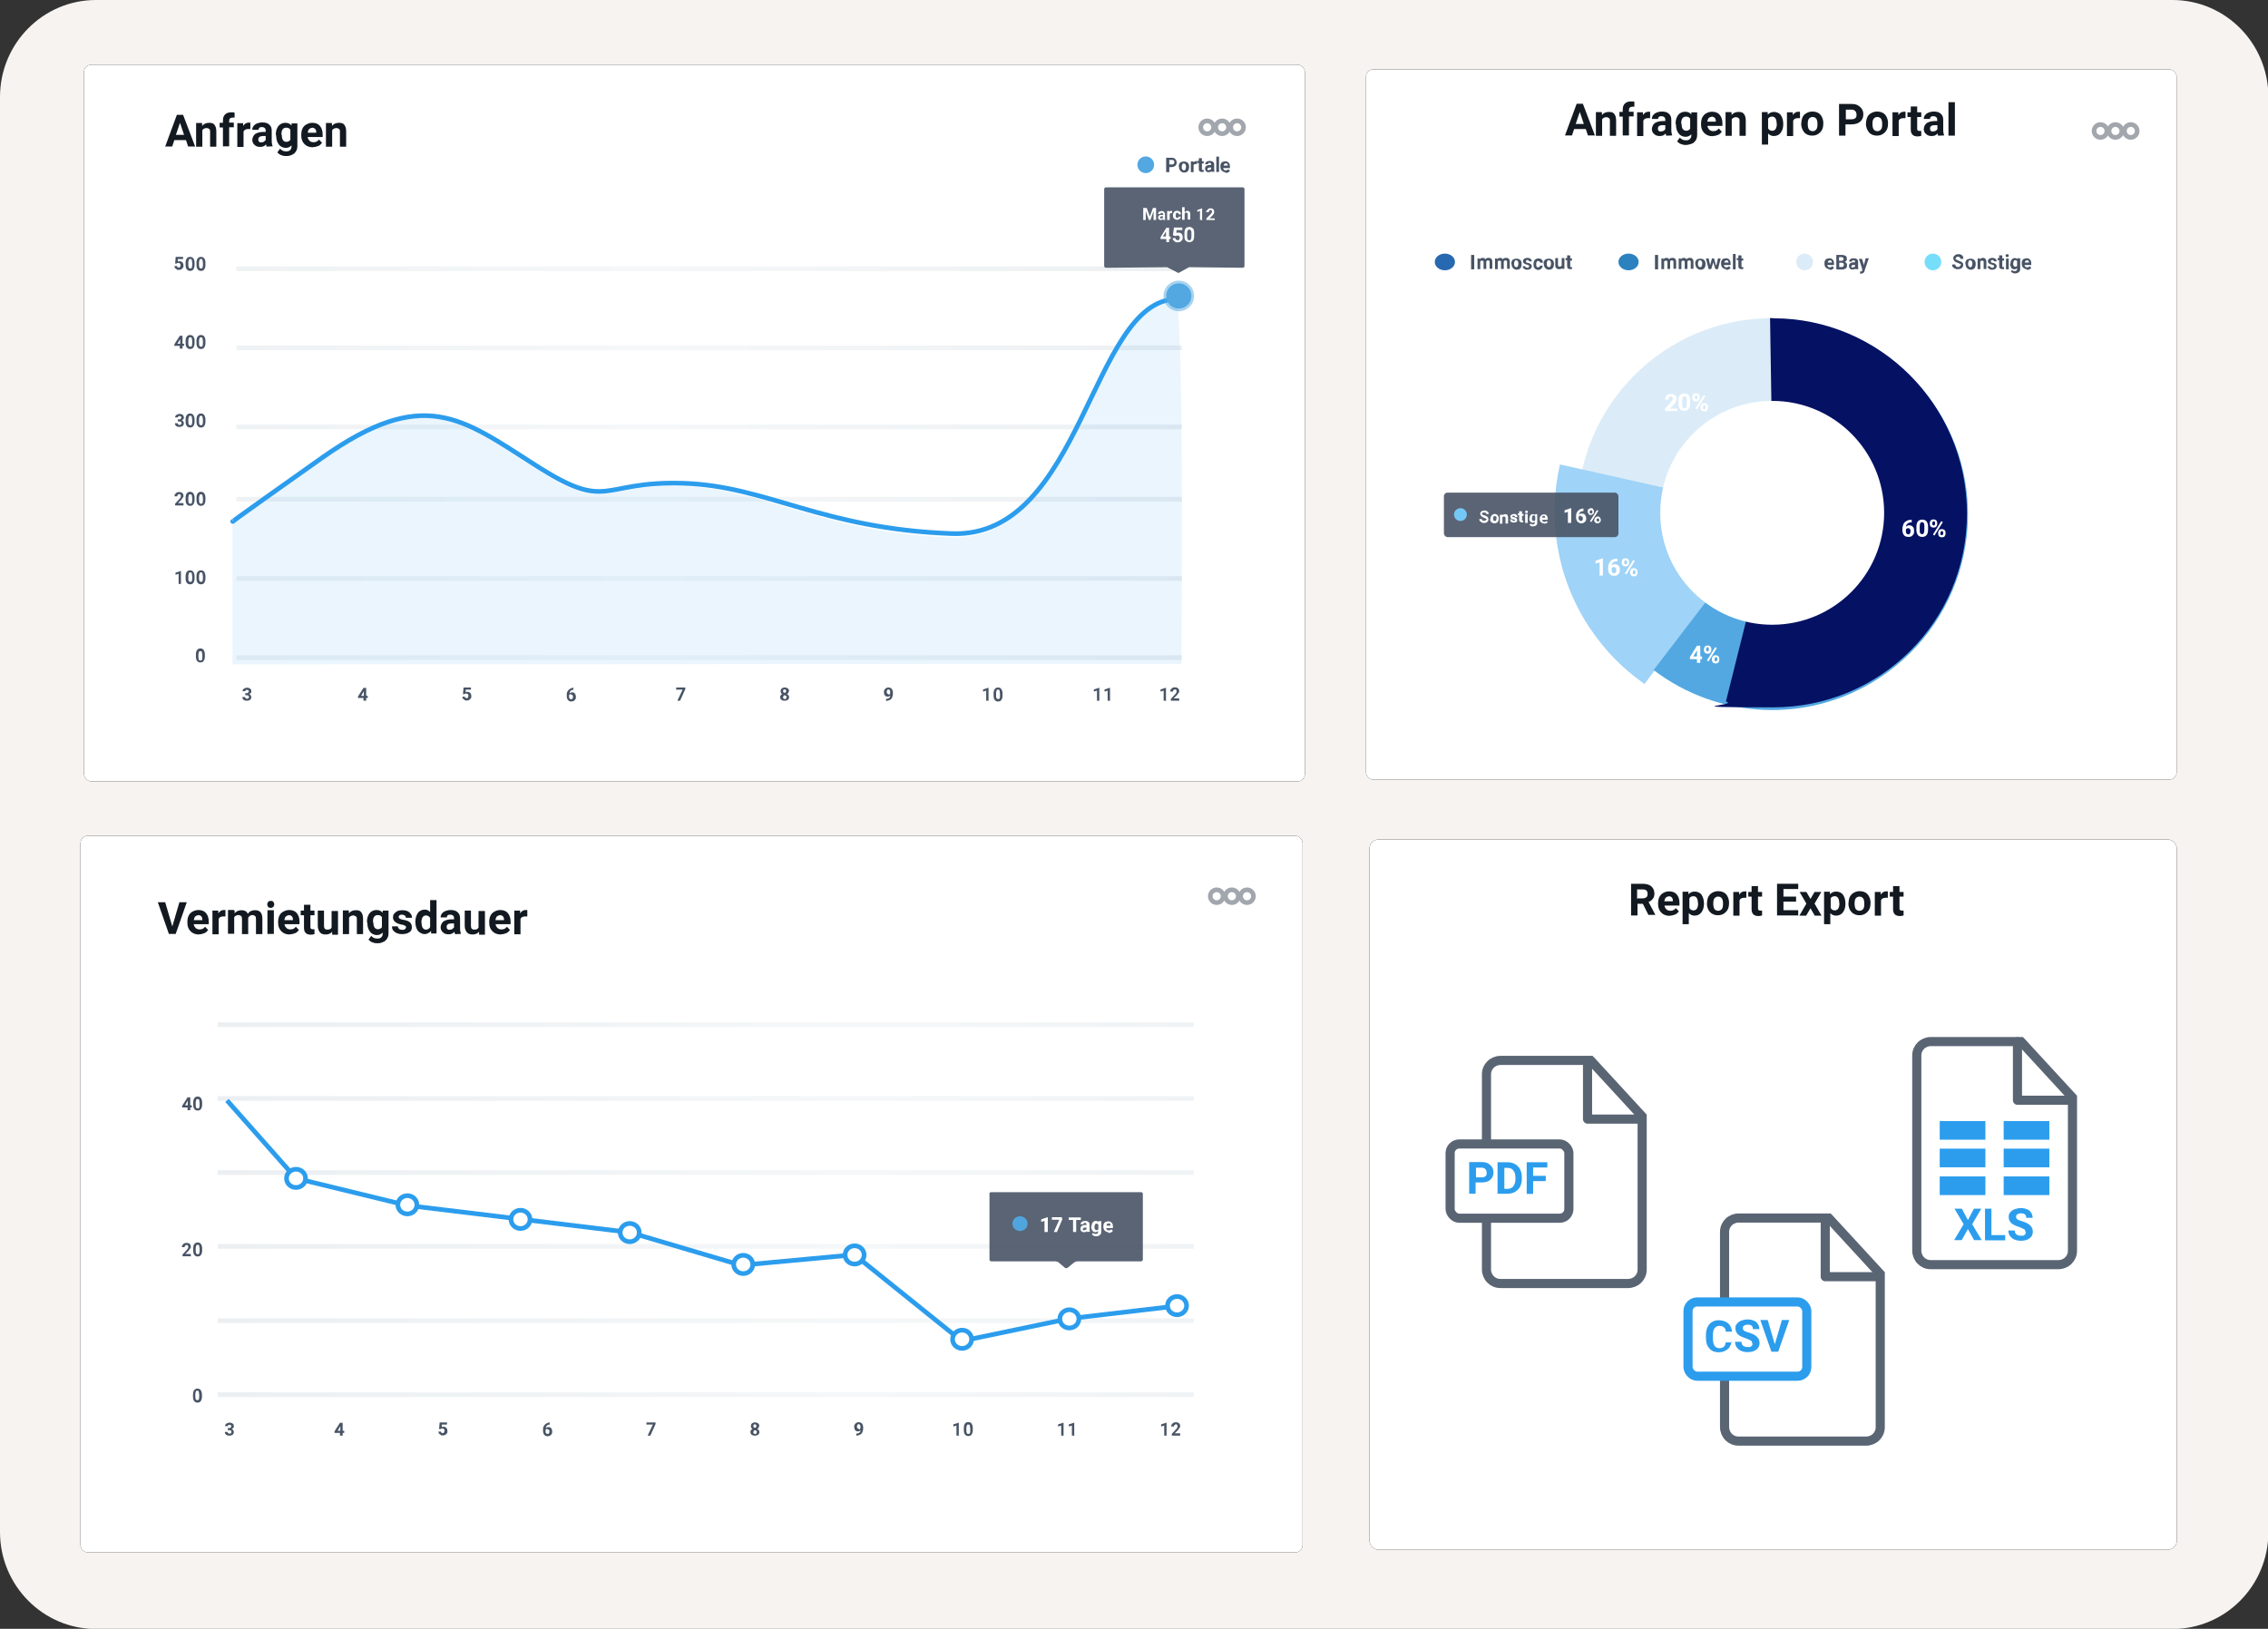 <?xml version="1.0" encoding="UTF-8"?> <svg xmlns="http://www.w3.org/2000/svg" xmlns:xlink="http://www.w3.org/1999/xlink" version="1.1" viewBox="0 0 1166.9 838.2"><rect x="0" y="0" width="1166.9" height="838.2" fill="#333333" stroke="none"/><defs><style> .cls-1, .cls-2, .cls-3, .cls-4, .cls-5, .cls-6, .cls-7, .cls-8, .cls-9, .cls-10, .cls-11, .cls-12, .cls-13, .cls-14, .cls-15, .cls-16, .cls-17 { fill: none; } .cls-2 { stroke: #a2a6ad; } .cls-2, .cls-5, .cls-18, .cls-6, .cls-7, .cls-8, .cls-9, .cls-10, .cls-11, .cls-12, .cls-13, .cls-14, .cls-15, .cls-16, .cls-17 { stroke-width: 2.4px; } .cls-19, .cls-20, .cls-21, .cls-22, .cls-23, .cls-24 { fill-rule: evenodd; } .cls-19, .cls-25, .cls-26 { fill: #53a8e2; } .cls-27, .cls-23 { fill: #2c9ded; } .cls-28 { fill: #75c8f6; } .cls-20 { fill: #f7f3f0; } .cls-29 { fill: #131920; } .cls-30, .cls-31, .cls-24 { isolation: isolate; } .cls-32, .cls-3, .cls-4, .cls-33 { stroke-width: 4.7px; } .cls-32, .cls-34, .cls-18, .cls-33 { fill: #fff; } .cls-32, .cls-5, .cls-18 { stroke: #2c9ded; } .cls-3, .cls-4, .cls-33 { stroke: #5a6574; } .cls-4 { stroke-linecap: round; stroke-linejoin: round; } .cls-35 { fill: #2769b1; } .cls-26 { stroke: #53a8e2; stroke-opacity: .5; stroke-width: 2.8px; } .cls-36 { fill: #51a5de; } .cls-37, .cls-31, .cls-24 { fill: #485465; } .cls-38 { fill: #2c82be; } .cls-39 { fill: #dbecf8; } .cls-6 { stroke: url(#Unbenannter_Verlauf_7); } .cls-6, .cls-7, .cls-8, .cls-9, .cls-10, .cls-11, .cls-12, .cls-13, .cls-14, .cls-15, .cls-16, .cls-17 { stroke-linecap: square; } .cls-7 { stroke: url(#Unbenannter_Verlauf_5); } .cls-8 { stroke: url(#Unbenannter_Verlauf_2); } .cls-9 { stroke: url(#Unbenannter_Verlauf_4); } .cls-10 { stroke: url(#Unbenannter_Verlauf_3); } .cls-11 { stroke: url(#Unbenannter_Verlauf_9); } .cls-12 { stroke: url(#Unbenannter_Verlauf_8); } .cls-13 { stroke: url(#Unbenannter_Verlauf_6); } .cls-31, .cls-24 { opacity: .9; } .cls-14 { stroke: url(#Unbenannter_Verlauf); } .cls-21 { fill: #9fd3f7; } .cls-15 { stroke: url(#Unbenannter_Verlauf_10); } .cls-16 { stroke: url(#Unbenannter_Verlauf_11); } .cls-17 { stroke: url(#Unbenannter_Verlauf_12); } .cls-22 { fill: #051163; } .cls-23 { fill-opacity: .1; } .cls-40 { fill: #76ddfb; } </style><radialGradient id="Unbenannter_Verlauf" data-name="Unbenannter Verlauf" cx="647.1" cy="-493.2" fx="647.1" fy="-493.2" r="497.2" gradientTransform="translate(-52.8 -119.8) rotate(90)" gradientUnits="userSpaceOnUse"><stop offset="0" stop-color="#f5f7f8"></stop><stop offset="1" stop-color="#e7ebef"></stop></radialGradient><radialGradient id="Unbenannter_Verlauf_2" data-name="Unbenannter Verlauf 2" cx="673.7" cy="-493.2" fx="673.7" fy="-493.2" r="497.2" gradientTransform="translate(-52.8 -108.4) rotate(90)" gradientUnits="userSpaceOnUse"><stop offset="0" stop-color="#f5f7f8"></stop><stop offset="1" stop-color="#e7ebef"></stop></radialGradient><radialGradient id="Unbenannter_Verlauf_3" data-name="Unbenannter Verlauf 3" cx="700.4" cy="-493.2" fx="700.4" fy="-493.2" r="497.2" gradientTransform="translate(-52.8 -96.9) rotate(90)" gradientUnits="userSpaceOnUse"><stop offset="0" stop-color="#f5f7f8"></stop><stop offset="1" stop-color="#e7ebef"></stop></radialGradient><radialGradient id="Unbenannter_Verlauf_4" data-name="Unbenannter Verlauf 4" cx="726.9" cy="-493.2" fx="726.9" fy="-493.2" r="497.2" gradientTransform="translate(-52.8 -85.5) rotate(90)" gradientUnits="userSpaceOnUse"><stop offset="0" stop-color="#f5f7f8"></stop><stop offset="1" stop-color="#e7ebef"></stop></radialGradient><radialGradient id="Unbenannter_Verlauf_5" data-name="Unbenannter Verlauf 5" cx="753.6" cy="-493.2" fx="753.6" fy="-493.2" r="497.2" gradientTransform="translate(-52.8 -74) rotate(90)" gradientUnits="userSpaceOnUse"><stop offset="0" stop-color="#f5f7f8"></stop><stop offset="1" stop-color="#e7ebef"></stop></radialGradient><radialGradient id="Unbenannter_Verlauf_6" data-name="Unbenannter Verlauf 6" cx="780.3" cy="-493.2" fx="780.3" fy="-493.2" r="497.2" gradientTransform="translate(-52.8 -62.6) rotate(90)" gradientUnits="userSpaceOnUse"><stop offset="0" stop-color="#f5f7f8"></stop><stop offset="1" stop-color="#e7ebef"></stop></radialGradient><radialGradient id="Unbenannter_Verlauf_7" data-name="Unbenannter Verlauf 7" cx="375.2" cy="-424.5" fx="375.2" fy="-424.5" r="497.2" gradientTransform="translate(-92.6 -236.9) rotate(90)" gradientUnits="userSpaceOnUse"><stop offset="0" stop-color="#f5f7f8"></stop><stop offset="1" stop-color="#e7ebef"></stop></radialGradient><radialGradient id="Unbenannter_Verlauf_8" data-name="Unbenannter Verlauf 8" cx="403.7" cy="-424.5" fx="403.7" fy="-424.5" r="497.2" gradientTransform="translate(-92.6 -224.6) rotate(90)" gradientUnits="userSpaceOnUse"><stop offset="0" stop-color="#f5f7f8"></stop><stop offset="1" stop-color="#e7ebef"></stop></radialGradient><radialGradient id="Unbenannter_Verlauf_9" data-name="Unbenannter Verlauf 9" cx="432.1" cy="-424.5" fx="432.1" fy="-424.5" r="497.2" gradientTransform="translate(-92.6 -212.4) rotate(90)" gradientUnits="userSpaceOnUse"><stop offset="0" stop-color="#f5f7f8"></stop><stop offset="1" stop-color="#e7ebef"></stop></radialGradient><radialGradient id="Unbenannter_Verlauf_10" data-name="Unbenannter Verlauf 10" cx="458.1" cy="-424.5" fx="458.1" fy="-424.5" r="497.2" gradientTransform="translate(-92.6 -201.2) rotate(90)" gradientUnits="userSpaceOnUse"><stop offset="0" stop-color="#f5f7f8"></stop><stop offset="1" stop-color="#e7ebef"></stop></radialGradient><radialGradient id="Unbenannter_Verlauf_11" data-name="Unbenannter Verlauf 11" cx="486.6" cy="-424.5" fx="486.6" fy="-424.5" r="497.2" gradientTransform="translate(-92.6 -188.9) rotate(90)" gradientUnits="userSpaceOnUse"><stop offset="0" stop-color="#f5f7f8"></stop><stop offset="1" stop-color="#e7ebef"></stop></radialGradient><radialGradient id="Unbenannter_Verlauf_12" data-name="Unbenannter Verlauf 12" cx="515.1" cy="-424.5" fx="515.1" fy="-424.5" r="497.2" gradientTransform="translate(-92.6 -176.7) rotate(90)" gradientUnits="userSpaceOnUse"><stop offset="0" stop-color="#f5f7f8"></stop><stop offset="1" stop-color="#e7ebef"></stop></radialGradient></defs><g><g id="Ebene_1"><g id="Ebene_1-2" data-name="Ebene_1"><g><path class="cls-20" d="M49.4,0h1068.3C1145.1,0,1167.1,22.4,1167.1,49.9v738.5c0,27.6-22.1,49.9-49.4,49.9H49.4c-27.3,0-49.4-22.4-49.4-49.9V49.9C0,22.4,22.1,0,49.4,0Z"></path><g><rect id="dashboard-a" x="702.8" y="35.7" width="417.1" height="365.5" rx="3.8" ry="3.8"></rect><rect id="dashboard-a-2" class="cls-34" x="702.8" y="35.7" width="417.1" height="365.5" rx="3.8" ry="3.8"></rect><g><circle id="dashboard-d" class="cls-39" cx="911.8" cy="263.9" r="100.2"></circle><path class="cls-21" d="M928,237.1c-8.4,14-13.9,24.5-13.9,24.5h0l-68,90.4-.8-.6c-10.3-7.3-19.3-16.4-26.7-27.3l-1.3-1.9c-16.6-25.6-21-55.6-14.7-83.2l106.2,23.8,19.3-25.7h-.2Z"></path><path class="cls-19" d="M996.4,210.2c30.1,46.4,16.9,108.6-29.8,138.9-36.6,23.8-83,20.8-115.8-4.3l61.2-79.9,60.3-80.5c9.2,6.9,17.4,15.5,24,25.7h.2Z"></path><path class="cls-22" d="M912.3,163.8c54.9,0,99.7,44.8,99.7,100.5s-44.8,99.7-99.7,99.7-16.6-.9-24.3-3l24.3-97.2-1.6-100.1s1.6,0,1.6,0Z"></path><g class="cls-30"><g class="cls-30"><path class="cls-34" d="M983.6,267.4v1.4h-.2c-.8,0-1.4.2-1.9.6s-.8.9-.9,1.7c.5-.5,1.1-.8,1.7-.8s1.4.3,1.9.8.6,1.3.6,2.2,0,1.1-.3,1.6-.6.8-1.1,1.1-.9.3-1.6.3c-.9,0-1.7-.3-2.2-.9s-.8-1.6-.8-2.5v-.6c0-.9.2-1.7.5-2.5s.9-1.3,1.6-1.7,1.4-.6,2.4-.6h.3ZM981.9,271.8c-.3,0-.5,0-.8.2-.2,0-.5.3-.5.6v.5c0,.6,0,1.1.3,1.4.2.3.6.5.9.5s.6,0,.9-.5c.2-.3.3-.6.3-1.1s0-.8-.3-1.1c-.2-.3-.5-.5-.9-.5Z"></path><path class="cls-34" d="M992,272.6c0,1.3-.3,2.2-.8,2.8-.5.6-1.3.9-2.2.9s-1.7-.3-2.2-.9c-.5-.6-.8-1.6-.8-2.7v-1.6c0-1.3.3-2.2.8-2.8.5-.6,1.3-.9,2.2-.9s1.7.3,2.2.9.8,1.6.8,2.7v1.6ZM990.1,270.8c0-.8,0-1.3-.3-1.6-.2-.3-.5-.5-.9-.5s-.8.2-.9.5-.3.8-.3,1.4v2.2c0,.8,0,1.3.3,1.6s.5.5.9.5.8-.2.9-.5.3-.8.3-1.6v-2.1h0Z"></path><path class="cls-34" d="M992.9,269.1c0-.5.2-.9.5-1.3s.8-.5,1.4-.5,1.1.2,1.4.5.5.8.5,1.4v.5c0,.5-.2.9-.5,1.3s-.8.5-1.4.5-1.1-.2-1.4-.5-.5-.8-.5-1.4v-.5ZM994.2,269.6c0,.3,0,.5.2.6,0,0,.3.2.5.2s.5,0,.5-.2c0,0,.2-.3.2-.6v-.5c0-.3,0-.5-.2-.6,0,0-.3-.2-.5-.2s-.5,0-.5.2-.2.3-.2.6v.5ZM995.3,275.6l-.8-.5,4.3-6.9.8.5-4.3,6.9ZM997.2,274.1c0-.5.2-.9.5-1.3s.8-.5,1.4-.5,1.1.2,1.4.5.5.8.5,1.4v.5c0,.5-.2.9-.5,1.3s-.8.5-1.4.5-1.1-.2-1.4-.5-.5-.8-.5-1.3v-.6ZM998.3,274.6c0,.2,0,.5.2.6s.3.2.5.2c.5,0,.8-.3.8-.8v-.5c0-.3,0-.5-.2-.6s-.3-.2-.5-.2-.5,0-.5.2-.2.3-.2.6v.5h-.2Z"></path></g></g><g class="cls-30"><g class="cls-30"><path class="cls-34" d="M862.7,211.5h-6v-1.3l2.8-3c.3-.5.6-.8.9-1.1.2-.3.3-.6.3-.9s0-.6-.3-.9c-.2-.2-.5-.3-.8-.3s-.6,0-.9.5c-.2.3-.3.6-.3,1.1h-1.7c0-.5,0-1.1.3-1.4.3-.5.6-.8,1.1-1.1s.9-.3,1.6-.3c.9,0,1.6.2,2.1.6.5.5.8,1.1.8,1.9s0,.9-.3,1.3c-.2.5-.6.9-1.1,1.6l-2.1,2.1h3.8v1.4h-.2Z"></path><path class="cls-34" d="M869.6,207.7c0,1.3-.3,2.2-.8,2.8-.5.6-1.3.9-2.2.9s-1.7-.3-2.2-.9c-.5-.6-.8-1.6-.8-2.7v-1.6c0-1.3.3-2.2.8-2.8.5-.6,1.3-.9,2.2-.9s1.7.3,2.2.9.8,1.6.8,2.7v1.6ZM867.9,206c0-.8,0-1.3-.3-1.6-.2-.3-.5-.5-.9-.5s-.8.2-.9.5-.3.8-.3,1.4v2.2c0,.8,0,1.3.3,1.6s.5.5.9.5.8-.2.9-.5.3-.8.3-1.6v-2.1h0Z"></path><path class="cls-34" d="M870.7,204.2c0-.5.2-.9.5-1.3s.8-.5,1.4-.5,1.1.2,1.4.5.5.8.5,1.4v.5c0,.5-.2.9-.5,1.3s-.8.5-1.4.5-1.1-.2-1.4-.5-.5-.8-.5-1.4v-.5ZM872,204.7c0,.3,0,.5.2.6,0,0,.3.2.5.2s.5,0,.5-.2c0,0,.2-.3.2-.6v-.5c0-.3,0-.5-.2-.6,0,0-.3-.2-.5-.2s-.5,0-.5.2-.2.3-.2.6v.5ZM873.1,210.7l-.8-.5,4.3-6.9.8.5-4.3,6.9ZM875,209.3c0-.5.2-.9.5-1.3s.8-.5,1.4-.5,1.1.2,1.4.5.5.8.5,1.4v.5c0,.5-.2.9-.5,1.3s-.8.5-1.4.5-1.1-.2-1.4-.5-.5-.8-.5-1.3v-.6ZM876.1,209.8c0,.2,0,.5.2.6s.3.2.5.2c.5,0,.8-.3.8-.8v-.5c0-.3,0-.5-.2-.6s-.3-.2-.5-.2-.5,0-.5.2-.2.3-.2.6v.5h-.2Z"></path></g></g><g class="cls-30"><g class="cls-30"><path class="cls-34" d="M824.7,296.2h-1.7v-6.8l-2.1.6v-1.4l3.6-1.3h.2v8.8Z"></path><path class="cls-34" d="M832.2,287.4v1.4h-.2c-.8,0-1.4.2-1.9.6s-.8.9-.9,1.7c.5-.5,1.1-.8,1.7-.8s1.4.3,1.9.8.6,1.3.6,2.2,0,1.1-.3,1.6-.6.8-1.1,1.1-.9.3-1.6.3c-.9,0-1.7-.3-2.2-.9s-.8-1.6-.8-2.5v-.6c0-.9.2-1.7.5-2.5s.9-1.3,1.6-1.7,1.4-.6,2.4-.6h.3ZM830.5,291.8c-.3,0-.5,0-.8.2-.2,0-.5.3-.5.6v.5c0,.6,0,1.1.3,1.4.2.3.6.5.9.5s.6,0,.9-.5c.2-.3.3-.6.3-1.1s0-.8-.3-1.1c-.2-.3-.5-.5-.9-.5Z"></path><path class="cls-34" d="M834.4,289.1c0-.5.2-.9.5-1.3s.8-.5,1.4-.5,1.1.2,1.4.5.5.8.5,1.4v.5c0,.5-.2.9-.5,1.3s-.8.5-1.4.5-1.1-.2-1.4-.5-.5-.8-.5-1.4v-.5ZM835.7,289.6c0,.3,0,.5.2.6,0,0,.3.2.5.2s.5,0,.5-.2c0,0,.2-.3.2-.6v-.5c0-.3,0-.5-.2-.6,0,0-.3-.2-.5-.2s-.5,0-.5.2-.2.3-.2.6v.5ZM836.8,295.6l-.8-.5,4.3-6.9.8.5-4.3,6.9ZM838.7,294.2c0-.5.2-.9.5-1.3s.8-.5,1.4-.5,1.1.2,1.4.5.5.8.5,1.4v.5c0,.5-.2.9-.5,1.3s-.8.5-1.4.5-1.1-.2-1.4-.5-.5-.8-.5-1.3v-.6ZM840,294.7c0,.2,0,.5.2.6s.3.2.5.2c.5,0,.8-.3.8-.8v-.5c0-.3,0-.5-.2-.6s-.3-.2-.5-.2-.5,0-.5.2-.2.3-.2.6v.5h-.2Z"></path></g></g><g class="cls-30"><g class="cls-30"><path class="cls-34" d="M874.8,337.8h.9v1.4h-.9v1.9h-1.7v-1.9h-3.6v-1.1l3.6-5.8h1.7v5.5ZM871.2,337.8h1.9v-3.2h0c0,.2-1.9,3.2-1.9,3.2Z"></path><path class="cls-34" d="M876.7,334c0-.5.2-.9.5-1.3s.8-.5,1.4-.5,1.1.2,1.4.5.5.8.5,1.4v.5c0,.5-.2.9-.5,1.3s-.8.5-1.4.5-1.1-.2-1.4-.5-.5-.8-.5-1.4v-.5ZM877.8,334.4c0,.3,0,.5.2.6,0,0,.3.2.5.2s.5,0,.5-.2c0,0,.2-.3.2-.6v-.5c0-.3,0-.5-.2-.6,0,0-.3-.2-.5-.2s-.5,0-.5.2-.2.3-.2.6v.5ZM879,340.4l-.8-.5,4.3-6.9.8.5-4.3,6.9ZM880.8,339c0-.5.2-.9.5-1.3s.8-.5,1.4-.5,1.1.2,1.4.5.5.8.5,1.4v.5c0,.5-.2.9-.5,1.3s-.8.5-1.4.5-1.1-.2-1.4-.5-.5-.8-.5-1.3v-.6ZM882.1,339.5c0,.2,0,.5.2.6s.3.2.5.2c.5,0,.8-.3.8-.8v-.5c0-.3,0-.5-.2-.6s-.3-.2-.5-.2-.5,0-.5.2-.2.3-.2.6v.5h-.2Z"></path></g></g><circle class="cls-34" cx="911.8" cy="263.9" r="57.6"></circle></g><g><rect class="cls-31" x="742.9" y="253.5" width="89.8" height="22.9" rx="1.9" ry="1.9"></rect><g class="cls-30"><g class="cls-30"><path class="cls-34" d="M808.1,269.1h-1.4v-5.7l-1.7.5v-1.3l3.2-1.1h.2v7.4l-.2.2Z"></path><path class="cls-34" d="M814.7,261.7v1.3h0c-.6,0-1.3.2-1.6.5-.5.3-.6.8-.8,1.4.5-.5.9-.6,1.6-.6s1.1.2,1.6.6c.3.5.6,1.1.6,1.9s0,.9-.3,1.3c-.2.3-.5.6-.9.9-.3.2-.8.3-1.3.3-.8,0-1.4-.3-1.9-.8s-.8-1.3-.8-2.2v-.5c0-.8,0-1.6.5-2.2.3-.6.8-1.1,1.3-1.4.6-.3,1.3-.5,2.1-.5h.3-.3ZM813.3,265.3c-.3,0-.5,0-.6.2-.2,0-.3.3-.5.5v.5c0,.5,0,.9.3,1.1.2.3.5.5.8.5s.6,0,.8-.3.3-.6.3-.9,0-.8-.3-.9c-.2-.3-.5-.3-.8-.3v-.2Z"></path><path class="cls-34" d="M816.9,263.1c0-.5,0-.8.5-1.1s.6-.5,1.1-.5.9,0,1.1.5c.3.3.5.6.5,1.1v.3c0,.5,0,.8-.5,1.1-.3.3-.6.5-1.1.5s-.9,0-1.1-.5-.5-.6-.5-1.1v-.3ZM817.9,263.6c0,.2,0,.3.2.5,0,0,.3.2.5.2s.3,0,.5-.2.2-.3.2-.5v-.3c0-.2,0-.3-.2-.5s-.3-.2-.5-.2-.3,0-.5.2c0,0-.2.3-.2.5v.3ZM818.8,268.6l-.8-.3,3.6-5.8.8.3-3.6,5.8ZM820.4,267.4c0-.5,0-.8.5-1.1s.6-.5,1.1-.5.9,0,1.1.5c.3.3.5.6.5,1.1v.3c0,.5,0,.8-.5,1.1-.3.3-.6.5-1.1.5s-.9,0-1.3-.5-.5-.6-.5-1.1v-.3h.2ZM821.5,267.7c0,.2,0,.3.2.5,0,0,.3.2.5.2.5,0,.6-.2.6-.6v-.3c0-.2,0-.3-.2-.5s-.3-.2-.5-.2-.3,0-.5.2c0,0-.2.3-.2.5v.3h0Z"></path></g></g><g class="cls-30"><g class="cls-30"><path class="cls-34" d="M765,267.5c0-.3,0-.5-.3-.5s-.5-.3-.9-.5c-.5,0-.8-.3-1.1-.5-.6-.3-1.1-.9-1.1-1.6s0-.6.3-.9.5-.5.8-.6.8-.2,1.1-.2.8,0,1.1.3c.3.2.6.3.8.6s.3.6.3.9h-1.3c0-.3,0-.5-.3-.6-.2,0-.5-.2-.8-.2s-.5,0-.8.2c-.2,0-.3.3-.3.5s0,.3.3.5c.2,0,.5.3.9.3.8.2,1.3.5,1.6.8s.5.8.5,1.3-.2.9-.6,1.3-.9.5-1.6.5-.9,0-1.3-.3c-.3-.2-.6-.5-.9-.6-.2-.3-.3-.6-.3-1.1h1.3c0,.6.5.9,1.3.9s.5,0,.6-.2c.2,0,.3-.3.3-.5l.5.2Z"></path><path class="cls-34" d="M766.9,266.9c0-.5,0-.8.3-1.3.2-.3.5-.6.8-.8s.6-.3,1.1-.3,1.1.2,1.4.6c.3.3.6.9.6,1.6v.3c0,.6-.2,1.3-.6,1.7s-.9.6-1.6.6-1.1-.2-1.6-.6-.6-.9-.6-1.7h0l.2-.2ZM768.2,266.9c0,.5,0,.8.3.9.2.2.3.3.6.3s.5,0,.6-.3.3-.6.3-1.1,0-.8-.3-.9-.5-.3-.6-.3-.5,0-.6.3c-.2.2-.3.6-.3,1.1Z"></path><path class="cls-34" d="M773.2,264.7v.5c.3-.5.8-.6,1.3-.6s.8,0,1.1.5c.2.3.3.6.3,1.3v3h-1.3v-2.8c0-.3,0-.5-.2-.6,0,0-.3-.2-.6-.2s-.6,0-.8.5v3.2h-1.3v-4.6h1.4Z"></path><path class="cls-34" d="M779.5,267.8s0-.3-.2-.3c0,0-.3-.2-.6-.2-1.1-.2-1.6-.6-1.6-1.4s.2-.8.5-.9c.3-.3.8-.5,1.3-.5s1.1,0,1.4.5.5.6.5,1.1h-1.3c0-.2,0-.3-.2-.5,0,0-.3-.2-.5-.2h-.5c-.2,0-.2.2-.2.3s0,.3.2.3c0,0,.3,0,.6.2.3,0,.6,0,.8.2.6.2.9.6.9,1.3s-.2.8-.5.9c-.3.3-.8.3-1.4.3s-.8,0-.9-.2c-.3,0-.5-.3-.6-.6s-.3-.5-.3-.8h1.1c0,.2,0,.3.3.5,0,0,.3.2.6.2h.5s.2-.2.2-.3l-.2.2Z"></path><path class="cls-34" d="M783.1,263.4v1.1h.8v.9h-.8v2.5h.6v.9h-.8c-.8,0-1.3-.5-1.3-1.3v-2.4h-.6v-.9h.6v-1.1h1.3l.2.2Z"></path><path class="cls-34" d="M784.7,263.4c0-.2,0-.3.2-.5,0,0,.3-.2.5-.2s.3,0,.5.2c0,0,.2.3.2.5s0,.3-.2.5c0,0-.3.2-.5.2s-.3,0-.5-.2c0,0-.2-.3-.2-.5ZM786,269.1h-1.3v-4.6h1.3v4.6Z"></path><path class="cls-34" d="M786.9,266.9c0-.6.2-1.3.5-1.7.3-.5.8-.6,1.3-.6s.9.2,1.1.5v-.5h1.1v4.4c0,.5,0,.8-.3,1.1s-.5.5-.8.6c-.3,0-.8.2-1.1.2s-.6,0-.9-.2c-.3,0-.6-.3-.8-.5l.5-.8c.3.3.6.5,1.1.5s.6,0,.8-.3c.2-.2.3-.5.3-.8v-.3c-.3.3-.6.5-1.1.5s-.9-.2-1.3-.6c-.3-.5-.5-.9-.5-1.7h0l.2.3ZM788.2,266.9c0,.5,0,.8.3.9s.3.3.6.3.6,0,.8-.5v-1.9c-.2-.3-.5-.5-.8-.5s-.5,0-.6.3-.3.6-.3,1.1v.2Z"></path><path class="cls-34" d="M794.4,269.3c-.6,0-1.3-.2-1.6-.6-.5-.5-.6-.9-.6-1.6h0c0-.6,0-.9.3-1.3.2-.3.5-.6.8-.8s.6-.3,1.1-.3,1.1.2,1.4.6c.3.3.5.9.5,1.7v.5h-2.8c0,.3,0,.5.3.8s.5.3.8.3c.5,0,.8-.2,1.1-.5l.6.6c-.2.3-.5.5-.8.6-.3,0-.6.2-1.1.2v-.3ZM794.2,265.5c-.3,0-.5,0-.6.3,0,.2-.3.5-.3.6h1.7c0-.3,0-.6-.2-.8,0,0-.3-.2-.6-.2h0Z"></path></g></g><circle class="cls-28" cx="751.4" cy="264.8" r="3.3"></circle></g><g><g><g class="cls-30"><g class="cls-30"><path class="cls-37" d="M1009,136.5c0-.3,0-.5-.3-.6s-.6-.3-1.1-.5c-.5-.2-.9-.3-1.3-.5-.8-.5-1.3-1.1-1.3-1.9s0-.8.3-1.1c.2-.3.6-.6.9-.8.5-.2.9-.3,1.4-.3s.9,0,1.4.3c.5.2.8.5.9.8s.3.8.3,1.3h-1.6c0-.3,0-.6-.3-.8-.2-.2-.5-.3-.9-.3s-.6,0-.9.3-.3.3-.3.6,0,.5.3.6.6.3,1.1.5c.9.3,1.6.6,1.9.9.5.3.6.9.6,1.4s-.3,1.1-.8,1.6c-.5.3-1.1.5-1.9.5s-1.1,0-1.6-.3-.8-.5-1.1-.8-.3-.8-.3-1.3h1.6c0,.8.5,1.3,1.4,1.3s.6,0,.8-.2.3-.3.3-.6l.3-.2Z"></path><path class="cls-37" d="M1011.2,135.7c0-.5,0-1.1.3-1.4.2-.5.5-.8.9-.9s.8-.3,1.4-.3,1.4.2,1.9.6.8,1.1.8,1.9v.3c0,.8-.2,1.6-.6,2.1s-1.1.8-1.9.8-1.4-.3-1.9-.8-.8-1.3-.8-2.1h0l-.2-.2ZM1012.6,135.7c0,.5,0,.9.3,1.3.2.3.5.5.8.5s.6,0,.8-.5c.2-.3.3-.8.3-1.3s0-.9-.3-1.3c-.2-.3-.5-.5-.8-.5s-.6,0-.8.5c-.2.3-.3.8-.3,1.3Z"></path><path class="cls-37" d="M1018.6,132.9v.6c.5-.5.9-.8,1.6-.8s.9.2,1.3.5c.3.3.5.8.5,1.6v3.6h-1.4v-3.5c0-.3,0-.5-.2-.6,0,0-.3-.2-.6-.2s-.8.2-.9.5v3.9h-1.4v-5.5h1.4l-.2-.2Z"></path><path class="cls-37" d="M1026,137c0-.2,0-.3-.3-.5-.2,0-.5-.2-.8-.3-1.3-.3-2.1-.8-2.1-1.7s.2-.9.6-1.3c.5-.3.9-.5,1.6-.5s1.3.2,1.7.5.6.8.6,1.3h-1.4c0-.2,0-.3-.2-.5,0,0-.3-.2-.6-.2s-.5,0-.6.2c0,0-.2.3-.2.5s0,.3.2.5.5.2.8.3c.3,0,.6,0,.9.3.8.3,1.1.8,1.1,1.4s-.2.9-.6,1.3c-.5.3-.9.5-1.7.5s-.9,0-1.3-.3c-.3-.2-.6-.3-.8-.6s-.3-.6-.3-.9h1.4c0,.3,0,.5.3.6.2,0,.5.2.8.2s.5,0,.6-.2c0,0,.2-.3.2-.5Z"></path><path class="cls-37" d="M1030.2,131.6v1.4h.9v1.1h-.9v3.3h.9v1.1h-.9c-1.1,0-1.6-.5-1.6-1.6v-3h-.8v-1.1h.8v-1.4h1.4l.2.2Z"></path><path class="cls-37" d="M1031.9,131.5c0-.2,0-.5.2-.5,0,0,.3-.2.6-.2s.5,0,.6.2c0,0,.2.3.2.5s0,.5-.2.6c0,0-.3.2-.6.2s-.5,0-.6-.2c0,0-.2-.3-.2-.6ZM1033.5,138.6h-1.4v-5.5h1.4v5.5Z"></path><path class="cls-37" d="M1034.4,135.7c0-.8.2-1.6.6-2.1.5-.5.9-.8,1.6-.8s1.1.2,1.4.6v-.5h1.4v5.4c0,.5,0,.9-.3,1.3-.2.3-.5.6-.9.8s-.8.3-1.4.3-.8,0-1.3-.3c-.3-.2-.6-.3-.9-.6l.6-.9c.3.5.8.6,1.4.6s.6,0,.9-.3.3-.5.3-.9v-.3c-.3.3-.8.6-1.4.6s-1.3-.3-1.6-.8-.6-1.3-.6-2.1h.2ZM1035.8,135.7c0,.5,0,.9.3,1.1.2.3.5.5.8.5s.8-.2.9-.5v-2.4c-.2-.3-.5-.5-.9-.5s-.6,0-.8.5c-.2.3-.3.8-.3,1.3Z"></path><path class="cls-37" d="M1043.1,138.6c-.8,0-1.4-.3-2.1-.8-.5-.5-.8-1.1-.8-2.1h0c0-.6,0-1.3.3-1.6.2-.5.5-.8.9-.9s.8-.3,1.4-.3,1.4.3,1.7.8c.5.5.6,1.1.6,2.1v.6h-3.5c0,.3.2.6.5.9.3.2.5.3.9.3s.9-.2,1.3-.6l.8.8c-.2.3-.5.6-.9.8-.3.2-.8.3-1.3.3v-.3ZM1042.9,134c-.3,0-.5,0-.8.3-.2.2-.3.5-.3.8h2.1c0-.5,0-.6-.3-.9s-.5-.3-.8-.3l.2.2Z"></path></g></g><circle class="cls-40" cx="994.5" cy="134.8" r="4.3"></circle></g><g><g class="cls-30"><g class="cls-30"><path class="cls-37" d="M941.6,138.6c-.8,0-1.4-.3-2.1-.8-.5-.5-.8-1.1-.8-2.1h0c0-.6,0-1.3.3-1.6.2-.5.5-.8.9-.9s.8-.3,1.4-.3,1.4.3,1.7.8c.5.5.6,1.1.6,2.1v.6h-3.5c0,.3.2.6.5.9.3.2.5.3.9.3s.9-.2,1.3-.6l.8.8c-.2.3-.5.6-.9.8-.3.2-.8.3-1.3.3v-.3ZM941.5,134c-.3,0-.5,0-.8.3-.2.2-.3.5-.3.8h2.1c0-.5,0-.6-.3-.9s-.5-.3-.8-.3l.2.2Z"></path><path class="cls-37" d="M944.8,138.6v-7.4h2.7c.9,0,1.6.2,2.1.5.5.3.6.8.6,1.6s0,.6-.3.9c-.2.3-.5.5-.8.6.3,0,.6.3.9.6s.3.6.3,1.1c0,.8-.2,1.3-.6,1.6-.5.3-1.1.6-1.9.6h-2.8l-.2-.2ZM946.3,134.2h1.1c.8,0,1.1-.3,1.1-.9s0-.6-.3-.8c-.2,0-.5-.2-.9-.2h-1.1v1.9h.2ZM946.3,135.3v2.1h1.3c.3,0,.6,0,.8-.3.2-.2.3-.5.3-.8,0-.6-.3-1.1-1.1-1.1h-1.4l.2.2Z"></path><path class="cls-37" d="M954.6,138.6v-.5c-.3.5-.8.6-1.4.6s-.9,0-1.4-.5c-.3-.3-.5-.8-.5-1.3s.2-1.1.6-1.4,1.1-.5,1.9-.5h.6v-.3c0-.3,0-.5-.2-.6,0,0-.3-.2-.6-.2s-.5,0-.6.2-.2.3-.2.5h-1.4c0-.3,0-.6.3-.9.2-.3.5-.5.8-.6.3,0,.8-.2,1.3-.2s1.3.2,1.6.5c.5.3.6.8.6,1.4v2.4c0,.5,0,.9.2,1.3h-1.4l-.2.2ZM953.3,137.5h.6c.2,0,.3-.2.5-.3v-.9h-.6c-.8,0-1.1.3-1.3.8h0c0,.3,0,.5.2.5,0,0,.3.2.5.2l.2-.2Z"></path><path class="cls-37" d="M959,136.4l.9-3.5h1.6l-2.2,6.5v.3c-.5.8-.9,1.1-1.7,1.1s-.5,0-.6,0v-1.1h.8s.3-.2.3-.5v-.5c.2,0-1.7-5.5-1.7-5.5h1.6l1.1,3.5v-.3Z"></path></g></g><circle class="cls-39" cx="928.5" cy="134.8" r="4.3"></circle></g><g><g class="cls-30"><g class="cls-30"><path class="cls-37" d="M853.1,138.6h-1.6v-7.4h1.6v7.4Z"></path><path class="cls-37" d="M855.8,132.9v.6c.5-.5.9-.8,1.6-.8s1.3.3,1.4.8c.3-.6.9-.8,1.7-.8s1.1.2,1.4.5c.3.3.5.9.5,1.6v3.5h-1.4v-3.5c0-.3,0-.5-.2-.6,0,0-.3-.2-.6-.2-.5,0-.8.2-.9.6v3.8h-1.4v-3.5c0-.3,0-.6-.2-.6s-.3-.2-.6-.2-.8.2-.9.5v3.9h-1.4v-5.5h1.4l-.3-.2Z"></path><path class="cls-37" d="M864.7,132.9v.6c.5-.5.9-.8,1.6-.8s1.3.3,1.4.8c.3-.6.9-.8,1.7-.8s1.1.2,1.4.5c.3.3.5.9.5,1.6v3.5h-1.4v-3.5c0-.3,0-.5-.2-.6,0,0-.3-.2-.6-.2-.5,0-.8.2-.9.6v3.8h-1.4v-3.5c0-.3,0-.6-.2-.6s-.3-.2-.6-.2-.8.2-.9.5v3.9h-1.4v-5.5h1.4l-.3-.2Z"></path><path class="cls-37" d="M872.2,135.7c0-.5,0-1.1.3-1.4.2-.5.5-.8.9-.9s.8-.3,1.4-.3,1.4.2,1.9.6.8,1.1.8,1.9v.3c0,.8-.2,1.6-.6,2.1s-1.1.8-1.9.8-1.4-.3-1.9-.8-.8-1.3-.8-2.1h0l-.2-.2ZM873.6,135.7c0,.5,0,.9.3,1.3.2.3.5.5.8.5s.6,0,.8-.5c.2-.3.3-.8.3-1.3s0-.9-.3-1.3c-.2-.3-.5-.5-.8-.5s-.6,0-.8.5c-.2.3-.3.8-.3,1.3Z"></path><path class="cls-37" d="M883.1,136.5l.8-3.5h1.4l-1.4,5.5h-1.3l-1.1-3.5-1.1,3.5h-1.3l-1.4-5.5h1.4l.8,3.5.9-3.5h1.1l.9,3.5h.2Z"></path><path class="cls-37" d="M888.4,138.6c-.8,0-1.4-.3-2.1-.8-.5-.5-.8-1.1-.8-2.1h0c0-.6,0-1.3.3-1.6.2-.5.5-.8.9-.9s.8-.3,1.4-.3,1.4.3,1.7.8c.5.5.6,1.1.6,2.1v.6h-3.5c0,.3.2.6.5.9.3.2.5.3.9.3s.9-.2,1.3-.6l.8.8c-.2.3-.5.6-.9.8-.3.2-.8.3-1.3.3v-.3ZM888.3,134c-.3,0-.5,0-.8.3-.2.2-.3.5-.3.8h2.1c0-.5,0-.6-.3-.9s-.5-.3-.8-.3l.2.2Z"></path><path class="cls-37" d="M893,138.6h-1.4v-7.9h1.4v7.9Z"></path><path class="cls-37" d="M896,131.6v1.4h.9v1.1h-.9v3.3h.9v1.1h-.9c-1.1,0-1.6-.5-1.6-1.6v-3h-.8v-1.1h.8v-1.4h1.4l.2.2Z"></path></g></g><ellipse class="cls-38" cx="837.9" cy="134.8" rx="5.2" ry="4.3"></ellipse></g><g class="cls-30"><g class="cls-30"><path class="cls-37" d="M758.5,138.6h-1.6v-7.4h1.6v7.4Z"></path><path class="cls-37" d="M761.2,132.9v.6c.5-.5.9-.8,1.6-.8s1.3.3,1.4.8c.3-.6.9-.8,1.7-.8s1.1.2,1.4.5c.3.3.5.9.5,1.6v3.5h-1.4v-3.5c0-.3,0-.5-.2-.6,0,0-.3-.2-.6-.2-.5,0-.8.2-.9.6v3.8h-1.4v-3.5c0-.3,0-.6-.2-.6s-.3-.2-.6-.2-.8.2-.9.5v3.9h-1.4v-5.5h1.4l-.3-.2Z"></path><path class="cls-37" d="M770.2,132.9v.6c.5-.5.9-.8,1.6-.8s1.3.3,1.4.8c.3-.6.9-.8,1.7-.8s1.1.2,1.4.5c.3.3.5.9.5,1.6v3.5h-1.4v-3.5c0-.3,0-.5-.2-.6,0,0-.3-.2-.6-.2-.5,0-.8.2-.9.6v3.8h-1.4v-3.5c0-.3,0-.6-.2-.6s-.3-.2-.6-.2-.8.2-.9.5v3.9h-1.4v-5.5h1.4l-.3-.2Z"></path><path class="cls-37" d="M777.6,135.7c0-.5,0-1.1.3-1.4.2-.5.5-.8.9-.9s.8-.3,1.4-.3,1.4.2,1.9.6.8,1.1.8,1.9v.3c0,.8-.2,1.6-.6,2.1s-1.1.8-1.9.8-1.4-.3-1.9-.8-.8-1.3-.8-2.1h0l-.2-.2ZM779,135.7c0,.5,0,.9.3,1.3.2.3.5.5.8.5s.6,0,.8-.5c.2-.3.3-.8.3-1.3s0-.9-.3-1.3c-.2-.3-.5-.5-.8-.5s-.6,0-.8.5c-.2.3-.3.8-.3,1.3Z"></path><path class="cls-37" d="M786.8,137c0-.2,0-.3-.3-.5-.2,0-.5-.2-.8-.3-1.3-.3-2.1-.8-2.1-1.7s.2-.9.6-1.3c.5-.3.9-.5,1.6-.5s1.3.2,1.7.5.6.8.6,1.3h-1.4c0-.2,0-.3-.2-.5,0,0-.3-.2-.6-.2s-.5,0-.6.2c0,0-.2.3-.2.5s0,.3.2.5.5.2.8.3c.3,0,.6,0,.9.3.8.3,1.1.8,1.1,1.4s-.2.9-.6,1.3c-.5.3-.9.5-1.7.5s-.9,0-1.3-.3c-.3-.2-.6-.3-.8-.6s-.3-.6-.3-.9h1.4c0,.3,0,.5.3.6.2,0,.5.2.8.2s.5,0,.6-.2c0,0,.2-.3.2-.5h0Z"></path><path class="cls-37" d="M791.4,137.5c.3,0,.5,0,.6-.2.2,0,.3-.3.3-.6h1.4c0,.3,0,.8-.3,1.1s-.5.6-.8.8-.8.3-1.1.3c-.8,0-1.4-.3-1.9-.8s-.6-1.3-.6-2.1h0c0-.9.2-1.6.6-2.2.5-.5,1.1-.8,1.9-.8s1.3.2,1.7.6c.5.3.6.9.6,1.6h-1.4c0-.3,0-.5-.3-.6-.2-.2-.5-.3-.6-.3s-.6,0-.8.3-.3.6-.3,1.3h0c0,.8,0,1.1.3,1.4.2.3.5.3.8.3l-.2-.2Z"></path><path class="cls-37" d="M794.2,135.7c0-.5,0-1.1.3-1.4.2-.5.5-.8.9-.9s.8-.3,1.4-.3,1.4.2,1.9.6.8,1.1.8,1.9v.3c0,.8-.2,1.6-.6,2.1s-1.1.8-1.9.8-1.4-.3-1.9-.8-.8-1.3-.8-2.1h0l-.2-.2ZM795.8,135.7c0,.5,0,.9.3,1.3.2.3.5.5.8.5s.6,0,.8-.5c.2-.3.3-.8.3-1.3s0-.9-.3-1.3c-.2-.3-.5-.5-.8-.5s-.6,0-.8.5c-.2.3-.3.8-.3,1.3Z"></path><path class="cls-37" d="M803.7,137.9c-.3.5-.9.6-1.6.6s-1.1-.2-1.4-.5c-.3-.3-.5-.8-.5-1.6v-3.6h1.4v3.6c0,.6.3.8.8.8s.8-.2,1.1-.5v-3.9h1.4v5.5h-1.4v-.6l.2.2Z"></path><path class="cls-37" d="M807.9,131.6v1.4h.9v1.1h-.9v3.3h.9v1.1h-.9c-1.1,0-1.6-.5-1.6-1.6v-3h-.8v-1.1h.8v-1.4h1.4l.2.2Z"></path></g></g><ellipse class="cls-35" cx="743.4" cy="134.8" rx="5.2" ry="4.3"></ellipse></g><g><g><circle class="cls-2" cx="1096.3" cy="67.4" r="3.3"></circle><circle class="cls-2" cx="1088.4" cy="67.4" r="3.3"></circle><circle class="cls-2" cx="1080.7" cy="67.4" r="3.3"></circle></g><rect class="cls-1" x="1077" y="55.7" width="22.9" height="22.9"></rect></g><g class="cls-30"><g class="cls-30"><path class="cls-29" d="M815.7,66.4h-5.8l-1.1,3.3h-3.6l6-16.3h3.2l6.2,16.3h-3.6l-1.1-3.3ZM810.8,63.8h4.1l-2.1-6.2-2.1,6.2Z"></path><path class="cls-29" d="M824.2,57.8v1.4c.9-1.1,2.1-1.6,3.6-1.6s2.2.3,2.8,1.1c.6.8.9,1.9.9,3.3v7.9h-3.2v-7.7c0-.6,0-1.3-.5-1.4-.3-.3-.8-.5-1.4-.5s-1.6.3-2.1,1.1v8.5h-3.2v-12.2h3-.2Z"></path><path class="cls-29" d="M834.9,69.8v-9.8h-1.7v-2.4h1.7v-1.1c0-1.4.3-2.4,1.1-3.2s1.9-1.1,3.3-1.1.9,0,1.6.2v2.5h-.9c-1.3,0-1.9.6-1.9,1.7v.9h2.4v2.4h-2.4v9.8h-3.3.2Z"></path><path class="cls-29" d="M849,60.8h-1.1c-1.3,0-2.1.5-2.4,1.3v7.9h-3.2v-12.2h3v1.4c.8-1.1,1.6-1.7,2.8-1.7s.6,0,.9,0v3.2l-.2.2Z"></path><path class="cls-29" d="M857.3,69.8c0-.3-.3-.6-.3-1.1-.8.9-1.7,1.3-3,1.3s-2.2-.3-3-1.1c-.8-.6-1.1-1.6-1.1-2.5s.5-2.2,1.4-3c.9-.6,2.4-1.1,4.1-1.1h1.4v-.6c0-.6,0-.9-.5-1.4-.3-.3-.8-.5-1.4-.5s-.9,0-1.3.3-.5.6-.5,1.1h-3.2c0-.6.2-1.4.6-1.9.5-.6,1.1-1.1,1.9-1.4s1.7-.5,2.7-.5c1.4,0,2.7.3,3.5,1.1.9.8,1.3,1.7,1.3,3.2v5.2c0,1.1.2,2.1.5,2.7h0c0,.2-3.3.2-3.3.2l.2.2ZM854.6,67.6c.5,0,.9,0,1.3-.3.5-.2.6-.5.9-.8v-2.1h-1.3c-1.6,0-2.5.6-2.5,1.7h0c0,.6,0,.9.5,1.3.3.3.6.3,1.1.3v-.2Z"></path><path class="cls-29" d="M862.1,63.6c0-1.9.5-3.3,1.3-4.4.9-1.1,2.1-1.7,3.6-1.7s2.4.5,3.2,1.4v-1.1h3v11.7c0,1.1-.3,2.1-.8,2.8s-1.1,1.4-2.1,1.7-1.9.6-3,.6-1.7-.2-2.5-.5-1.4-.8-1.9-1.4l1.4-1.9c.8.9,1.7,1.4,3,1.4s1.6-.2,2.1-.6c.5-.5.8-1.1.8-1.9v-.6c-.8.8-1.7,1.3-3,1.3s-2.7-.6-3.5-1.7c-.9-1.1-1.4-2.7-1.4-4.6h0l-.2-.5ZM865.2,63.9c0,1.1.2,1.9.6,2.5.5.6,1.1.9,1.7.9s1.7-.3,2.1-1.1v-5.1c-.5-.8-1.1-1.1-2.1-1.1s-1.4.3-1.9.9c-.5.6-.6,1.6-.6,2.8h.2Z"></path><path class="cls-29" d="M881.2,70.1c-1.7,0-3.2-.5-4.3-1.6s-1.7-2.5-1.7-4.4v-.3c0-1.3.2-2.4.6-3.3.5-.9,1.1-1.7,2.1-2.2.8-.5,1.9-.8,3-.8,1.6,0,3,.5,3.9,1.6s1.4,2.5,1.4,4.4v1.3h-7.7c0,.8.5,1.4.9,1.9s1.3.8,2.1.8c1.3,0,2.2-.5,2.8-1.4l1.6,1.7c-.5.6-1.1,1.3-1.9,1.6s-1.7.6-2.7.6l-.2.2ZM880.8,60.1c-.6,0-1.1.2-1.6.6-.5.5-.6,1.1-.8,1.9h4.4v-.3c0-.8-.2-1.3-.6-1.7-.3-.3-.9-.6-1.6-.6l.2.2Z"></path><path class="cls-29" d="M890.9,57.8v1.4c.9-1.1,2.1-1.6,3.6-1.6s2.2.3,2.8,1.1c.6.8.9,1.9.9,3.3v7.9h-3.2v-7.7c0-.6,0-1.3-.5-1.4-.3-.3-.8-.5-1.4-.5s-1.6.3-2.1,1.1v8.5h-3.2v-12.2h3-.2Z"></path><path class="cls-29" d="M917.5,63.9c0,1.9-.5,3.3-1.3,4.4s-2.1,1.7-3.5,1.7-2.2-.5-3-1.3v5.7h-3.2v-16.7h3v1.3c.9-.9,1.9-1.4,3.2-1.4s2.7.5,3.5,1.6,1.3,2.7,1.3,4.6h0v.2ZM914.1,63.6c0-1.1-.2-2.1-.6-2.7-.5-.6-.9-.9-1.7-.9s-1.7.3-2.1,1.1v4.9c.3.8,1.1,1.3,2.1,1.3,1.6,0,2.4-1.3,2.4-3.8v.2Z"></path><path class="cls-29" d="M926.1,60.8h-1.1c-1.3,0-2.1.5-2.4,1.3v7.9h-3.2v-12.2h3v1.4c.8-1.1,1.6-1.7,2.8-1.7s.6,0,.9,0v3.2l-.2.2Z"></path><path class="cls-29" d="M926.8,63.6c0-1.3.2-2.2.6-3.2s1.1-1.7,2.1-2.2c.8-.5,1.9-.8,3-.8,1.6,0,3,.5,3.9,1.4s1.6,2.4,1.7,4.1v.8c0,1.9-.5,3.3-1.6,4.4s-2.4,1.7-4.1,1.7-3.2-.6-4.1-1.7-1.6-2.7-1.6-4.6h0ZM930.1,63.9c0,1.1.2,2.1.6,2.7.5.6,1.1.9,1.9.9s1.4-.3,1.9-.9c.5-.6.6-1.6.6-2.8s-.2-2.1-.6-2.7c-.5-.6-1.1-.9-1.9-.9s-1.4.3-1.9.9c-.5.6-.6,1.6-.6,2.8Z"></path><path class="cls-29" d="M949.5,64.1v5.7h-3.3v-16.3h6.3c1.3,0,2.4.2,3.2.6.9.5,1.6,1.1,2.2,1.9.5.8.8,1.7.8,2.8,0,1.6-.5,2.8-1.6,3.8-1.1.9-2.5,1.4-4.6,1.4,0,0-3,0-3,0ZM949.5,61.4h3c.9,0,1.6-.2,2.1-.6.5-.5.6-.9.6-1.7s-.2-1.4-.6-1.9c-.5-.5-1.1-.8-1.9-.8h-3v5.1h-.2Z"></path><path class="cls-29" d="M960.1,63.6c0-1.3.2-2.2.6-3.2s1.1-1.7,2.1-2.2c.8-.5,1.9-.8,3-.8,1.6,0,3,.5,3.9,1.4s1.6,2.4,1.7,4.1v.8c0,1.9-.5,3.3-1.6,4.4s-2.4,1.7-4.1,1.7-3.2-.6-4.1-1.7-1.6-2.7-1.6-4.6h0ZM963.4,63.9c0,1.1.2,2.1.6,2.7.5.6,1.1.9,1.9.9s1.4-.3,1.9-.9c.5-.6.6-1.6.6-2.8s-.2-2.1-.6-2.7c-.5-.6-1.1-.9-1.9-.9s-1.4.3-1.9.9c-.5.6-.6,1.6-.6,2.8Z"></path><path class="cls-29" d="M980.4,60.8h-1.1c-1.3,0-2.1.5-2.4,1.3v7.9h-3.2v-12.2h3v1.4c.8-1.1,1.6-1.7,2.8-1.7s.6,0,.9,0v3.2l-.2.2Z"></path><path class="cls-29" d="M986.4,54.8v3h2.1v2.4h-2.1v6c0,.5,0,.8.3.9.2.2.5.3.9.3h.9v2.5c-.6.2-1.3.3-1.9.3-2.2,0-3.5-1.1-3.5-3.5v-6.5h-1.7v-2.4h1.7v-3h3.2v-.2Z"></path><path class="cls-29" d="M997.2,69.8c0-.3-.3-.6-.3-1.1-.8.9-1.7,1.3-3,1.3s-2.2-.3-3-1.1c-.8-.6-1.1-1.6-1.1-2.5s.5-2.2,1.4-3c.9-.6,2.4-1.1,4.1-1.1h1.4v-.6c0-.6,0-.9-.5-1.4-.3-.3-.8-.5-1.4-.5s-.9,0-1.3.3-.5.6-.5,1.1h-3.2c0-.6.2-1.4.6-1.9.5-.6,1.1-1.1,1.9-1.4s1.7-.5,2.7-.5c1.4,0,2.7.3,3.5,1.1.9.8,1.3,1.7,1.3,3.2v5.2c0,1.1.2,2.1.5,2.7h0c0,.2-3.3.2-3.3.2l.2.2ZM994.6,67.6c.5,0,.9,0,1.3-.3.5-.2.6-.5.9-.8v-2.1h-1.3c-1.6,0-2.5.6-2.5,1.7h0c0,.6,0,.9.5,1.3.3.3.6.3,1.1.3v-.2Z"></path><path class="cls-29" d="M1005.8,69.8h-3.3v-17.2h3.3s0,17.2,0,17.2Z"></path></g></g></g><g><rect id="dashboard-e" x="41.4" y="430.1" width="628.8" height="368.8" rx="3.8" ry="3.8"></rect><rect id="dashboard-e-2" class="cls-34" x="41.4" y="430.1" width="628.8" height="368.8" rx="3.8" ry="3.8"></rect><g><g><g><line class="cls-14" x1="113.2" y1="527.3" x2="613" y2="527.3"></line><line class="cls-8" x1="113.2" y1="565.3" x2="613" y2="565.3"></line><line class="cls-10" x1="113.2" y1="603.4" x2="613" y2="603.4"></line><line class="cls-9" x1="113.2" y1="641.4" x2="613" y2="641.4"></line><line class="cls-7" x1="113.2" y1="679.6" x2="613" y2="679.6"></line><line class="cls-13" x1="113.2" y1="717.7" x2="613" y2="717.7"></line></g><g><path class="cls-5" d="M116.8,566.3l35.5,40.1,57.1,13.9,114.7,13.9,57.1,16.9,58.4-5.4,55.2,44.4,55.2-11.5,55.2-6.5"></path><ellipse class="cls-18" cx="152.3" cy="606.4" rx="4.9" ry="4.7"></ellipse><ellipse class="cls-18" cx="209.6" cy="620" rx="4.9" ry="4.7"></ellipse><ellipse class="cls-18" cx="267.8" cy="627.5" rx="4.9" ry="4.7"></ellipse><ellipse class="cls-18" cx="324" cy="634.3" rx="4.9" ry="4.7"></ellipse><ellipse class="cls-18" cx="382.4" cy="650.7" rx="4.9" ry="4.7"></ellipse><ellipse class="cls-18" cx="439.7" cy="645.8" rx="4.9" ry="4.7"></ellipse><ellipse class="cls-18" cx="495" cy="689.2" rx="4.9" ry="4.7"></ellipse><ellipse class="cls-18" cx="550.2" cy="678.7" rx="4.9" ry="4.7"></ellipse><ellipse class="cls-18" cx="605.6" cy="671.9" rx="4.9" ry="4.7"></ellipse></g><g><path class="cls-24" d="M509,614.4c0-.5.5-.9.9-.9h77.2c.5,0,.9.5.9.9v33.8c0,.5-.5.9-.9.9h-32.8c-.5,0-1.3.3-1.7.6l-3.3,2.7c-.5.3-1.1.3-1.4,0l-3.2-2.7c-.3-.3-1.1-.6-1.6-.6h-33.1c-.5,0-.9-.5-.9-.9v-33.8Z"></path><ellipse class="cls-36" cx="524.8" cy="629.7" rx="3.9" ry="3.8"></ellipse><g class="cls-30"><g class="cls-30"><path class="cls-34" d="M538.8,634h-1.4v-5.7l-1.7.5v-1.3l3.2-1.1h.2v7.4l-.2.2Z"></path><path class="cls-34" d="M546.6,627.4l-2.8,6.6h-1.6l2.8-6.3h-3.8v-1.3h5.2v.8l.2.2Z"></path><path class="cls-34" d="M555.9,627.8h-2.2v6.2h-1.6v-6.2h-2.2v-1.3h6.2v1.3h-.2Z"></path><path class="cls-34" d="M559.2,634v-.5c-.3.5-.8.6-1.4.6s-.9,0-1.4-.5-.5-.8-.5-1.3.2-1.1.6-1.4c.5-.3,1.1-.5,1.9-.5h.6v-.3c0-.3,0-.5-.2-.6,0,0-.3-.2-.6-.2s-.5,0-.6.2c0,0-.2.3-.2.5h-1.4c0-.3,0-.6.3-.9.2-.3.5-.5.8-.6s.8-.2,1.3-.2,1.3.2,1.6.5.6.8.6,1.4v2.4c0,.5,0,.9.2,1.3h-1.4l-.2.2ZM557.9,632.9h.6c.2,0,.3-.2.5-.3v-.9h-.6c-.8,0-1.1.3-1.3.8h0c0,.3,0,.5.2.5,0,0,.3.2.5.2l.2-.2Z"></path><path class="cls-34" d="M561.6,631.2c0-.8.2-1.6.6-2.1s.9-.8,1.6-.8,1.1.2,1.4.6v-.5h1.4v5.4c0,.5,0,.9-.3,1.3-.2.3-.5.6-.9.8-.5.2-.8.3-1.4.3s-.8,0-1.3-.3c-.3-.2-.6-.3-.9-.6l.6-.9c.3.5.8.6,1.4.6s.6,0,.9-.3.3-.5.3-.9v-.3c-.3.3-.8.6-1.4.6s-1.3-.3-1.6-.8-.6-1.3-.6-2.1h.2ZM563.1,631.3c0,.5,0,.9.3,1.3.2.3.5.5.8.5s.8-.2.9-.5v-2.4c-.2-.3-.5-.5-.9-.5s-.6,0-.8.5c-.2.3-.3.8-.3,1.3v-.2Z"></path><path class="cls-34" d="M570.6,634.2c-.8,0-1.4-.3-2.1-.8-.5-.5-.8-1.1-.8-2.1h0c0-.6,0-1.3.3-1.6.2-.5.5-.8.9-.9s.8-.3,1.4-.3,1.4.3,1.7.8c.5.5.6,1.1.6,2.1v.6h-3.5c0,.3.2.6.5.9.3.2.5.3.9.3s.9-.2,1.3-.6l.8.8c-.2.3-.5.6-.9.8s-.8.3-1.3.3v-.3ZM570.4,629.6c-.3,0-.5,0-.8.3s-.3.5-.3.8h2.1c0-.5,0-.6-.3-.9s-.5-.3-.8-.3l.2.2Z"></path></g></g></g></g><g><g class="cls-30"><g class="cls-30"><path class="cls-37" d="M103.9,718.8c0,.9-.2,1.6-.6,2.2-.3.5-.9.8-1.7.8s-1.3-.3-1.7-.8-.6-1.3-.6-2.1v-1.3c0-.9.2-1.7.6-2.2s.9-.8,1.7-.8,1.3.3,1.7.8c.3.5.6,1.3.6,2.1v1.3ZM102.4,717.3c0-.6,0-.9-.2-1.3,0-.3-.3-.3-.8-.3s-.5,0-.6.3c0,.3-.2.6-.3,1.1v1.6c0,.6,0,.9.2,1.3,0,.3.3.5.8.5s.6,0,.8-.3c0-.3.2-.6.2-1.3v-1.6Z"></path></g></g><g class="cls-30"><g class="cls-30"><path class="cls-37" d="M98.5,646.5h-4.6v-.9l2.2-2.4c.3-.3.5-.6.6-.8,0-.3.2-.5.2-.6s0-.5-.2-.8c0-.2-.3-.3-.6-.3s-.5,0-.8.3-.3.5-.3.8h-1.4c0-.5,0-.8.3-1.1.2-.3.5-.6.8-.8s.8-.3,1.3-.3,1.3.2,1.6.5.6.8.6,1.4,0,.6-.3.9-.5.8-.9,1.3l-1.6,1.6h2.8v1.1l.3.2Z"></path><path class="cls-37" d="M104,643.6c0,.9-.2,1.6-.6,2.2-.3.5-.9.8-1.7.8s-1.3-.3-1.7-.8-.6-1.3-.6-2.1v-1.3c0-.9.2-1.7.6-2.2s.9-.8,1.7-.8,1.3.3,1.7.8c.3.5.6,1.3.6,2.1v1.3ZM102.6,642.2c0-.6,0-.9-.2-1.3,0-.3-.3-.3-.8-.3s-.5,0-.6.3c0,.3-.2.6-.3,1.1v1.6c0,.6,0,.9.2,1.3,0,.3.3.5.8.5s.6,0,.8-.3c0-.3.2-.6.2-1.3,0,0,0-1.6,0-1.6Z"></path></g></g><g class="cls-30"><g class="cls-30"><path class="cls-37" d="M97.9,568.8h.8v1.1h-.8v1.4h-1.4v-1.4h-2.8v-.8l2.8-4.4h1.4v4.3-.2ZM95,568.8h1.6v-2.4h0l-1.4,2.4h-.2Z"></path><path class="cls-37" d="M104,568.5c0,.9-.2,1.6-.6,2.2-.3.5-.9.8-1.7.8s-1.3-.3-1.7-.8-.6-1.3-.6-2.1v-1.3c0-.9.2-1.7.6-2.2s.9-.8,1.7-.8,1.3.3,1.7.8c.3.5.6,1.3.6,2.1v1.3ZM102.6,567.2c0-.6,0-.9-.2-1.3,0-.3-.3-.3-.8-.3s-.5,0-.6.3c0,.3-.2.6-.3,1.1v1.6c0,.6,0,.9.2,1.3,0,.3.3.5.8.5s.6,0,.8-.3c0-.3.2-.6.2-1.3,0,0,0-1.6,0-1.6Z"></path></g></g><g class="cls-30"><g class="cls-30"><path class="cls-37" d="M117.1,734.9h.8c.3,0,.6,0,.8-.3.2-.2.3-.5.3-.6s0-.5-.3-.6c-.2,0-.3-.2-.6-.2s-.5,0-.6.2c-.2,0-.3.3-.3.5h-1.4c0-.3,0-.6.3-.9.2-.3.5-.5.8-.6s.8-.3,1.1-.3c.8,0,1.3.2,1.7.5.5.3.6.8.6,1.4s0,.6-.3.8-.5.5-.8.6c.3,0,.6.3.8.6s.3.6.3.9c0,.6-.2,1.1-.6,1.4-.5.3-.9.5-1.7.5s-1.3-.2-1.7-.5-.6-.8-.6-1.4h1.4c0,.3,0,.5.3.6s.5.3.6.3.6,0,.8-.3c.2-.2.3-.3.3-.6,0-.6-.3-.9-1.1-.9h-.8v-1.1.2Z"></path></g></g><g class="cls-30"><g class="cls-30"><path class="cls-37" d="M176.3,736.3h.8v1.1h-.8v1.4h-1.4v-1.4h-2.8v-.8l2.8-4.4h1.4v4.3-.2ZM173.5,736.3h1.6v-2.4h0l-1.4,2.4h-.2Z"></path></g></g><g class="cls-30"><g class="cls-30"><path class="cls-37" d="M225.9,735.5l.3-3.5h3.8v1.1h-2.7v1.4c0-.2.5-.3.8-.3.6,0,1.1.2,1.6.6.3.5.5.9.5,1.7s0,.8-.3,1.1c-.2.3-.5.6-.8.8s-.8.3-1.3.3-.8,0-1.1-.3-.6-.5-.8-.6c-.2-.3-.3-.6-.3-1.1h1.3c0,.3,0,.5.3.6.2,0,.3.2.6.2s.5,0,.6-.3.3-.5.3-.9,0-.6-.3-.9c-.2-.2-.5-.3-.8-.3s-.6,0-.8.3h-1.1l.2.2Z"></path></g></g><g class="cls-30"><g class="cls-30"><path class="cls-37" d="M282.8,732v1.1h0c-.6,0-1.1.2-1.4.5-.3.3-.6.8-.6,1.3.3-.3.8-.5,1.4-.5s1.1.2,1.4.6.5.9.5,1.7,0,.8-.3,1.3-.5.6-.8.8-.8.3-1.3.3c-.8,0-1.3-.3-1.7-.8s-.6-1.1-.6-2.1v-.5c0-.8,0-1.4.5-1.9.3-.6.6-.9,1.3-1.3.5-.3,1.1-.5,1.7-.5h.2l-.2-.2ZM281.6,735.3c-.2,0-.5,0-.6.2-.2,0-.3.3-.3.5v.5c0,.5,0,.8.3,1.1s.5.3.8.3.5,0,.6-.3c.2-.2.3-.5.3-.9s0-.6-.3-.9c-.2-.2-.5-.3-.8-.3h0Z"></path></g></g><g class="cls-30"><g class="cls-30"><path class="cls-37" d="M337.3,732.8l-2.7,6h-1.4l2.7-5.7h-3.3v-1.1h4.7v.8h0Z"></path></g></g><g class="cls-30"><g class="cls-30"><path class="cls-37" d="M390.5,733.9c0,.3,0,.6-.3.9-.2.3-.3.5-.6.6.3.2.6.3.8.6.2.3.3.6.3.9,0,.6-.2,1.1-.6,1.4-.5.3-.9.5-1.7.5s-1.3-.2-1.7-.5-.6-.8-.6-1.4,0-.6.3-.9c.2-.3.5-.5.8-.6-.3,0-.5-.3-.6-.6s-.3-.5-.3-.9.2-1.1.6-1.4c.3-.3.9-.5,1.6-.5s1.1.2,1.6.5c.3.3.6.8.6,1.4ZM389.4,736.9c0-.3,0-.5-.3-.6s-.5-.3-.6-.3-.5,0-.6.3c-.2.2-.3.5-.3.8s0,.5.3.6.5.3.6.3.5,0,.6-.3.3-.5.3-.6v-.2ZM389.2,733.9c0-.3,0-.5-.2-.6,0-.2-.3-.3-.6-.3s-.5,0-.6.2c0,0-.2.3-.2.6s0,.5.2.6c0,.2.3.3.6.3s.5,0,.6-.3c0-.2.2-.3.2-.6v.2Z"></path></g></g><g class="cls-30"><g class="cls-30"><path class="cls-37" d="M442.7,736.1c-.3.3-.8.5-1.3.5s-1.1-.2-1.4-.6c-.3-.5-.5-.9-.5-1.7s0-.8.3-1.3c.2-.3.5-.6.8-.8s.8-.3,1.1-.3.8,0,1.3.3.6.5.8.9.3.9.3,1.4v.5c0,1.1-.3,2.1-.8,2.7s-1.4.9-2.4,1.1h-.3v-1.1h.3c1.1,0,1.7-.6,1.9-1.6h-.2ZM441.8,735.6c.2,0,.5,0,.6-.2,0,0,.3-.3.3-.5v-.6c0-.5,0-.8-.3-1.1-.2-.3-.5-.3-.6-.3s-.5,0-.6.3-.3.6-.3.9,0,.6.3.9.5.3.8.3l-.2.2Z"></path></g></g><g class="cls-30"><g class="cls-30"><path class="cls-37" d="M493.5,738.8h-1.4v-5.2l-1.6.5v-1.1l2.8-.9h0v6.8h.2Z"></path><path class="cls-37" d="M500.5,736c0,.9-.2,1.6-.6,2.2-.3.5-.9.8-1.7.8s-1.3-.3-1.7-.8-.6-1.3-.6-2.1v-1.3c0-.9.2-1.7.6-2.2.3-.5.9-.8,1.7-.8s1.3.3,1.7.8c.3.5.6,1.3.6,2.1v1.3ZM499.1,734.7c0-.6,0-.9-.2-1.3,0-.3-.3-.3-.8-.3s-.5,0-.6.3c0,.3-.2.6-.3,1.1v1.6c0,.6,0,.9.2,1.3,0,.3.3.5.8.5s.6,0,.8-.3.2-.6.2-1.3v-1.6Z"></path></g></g><g class="cls-30"><g class="cls-30"><path class="cls-37" d="M547.4,738.8h-1.4v-5.2l-1.6.5v-1.1l2.8-.9h0v6.8h.2Z"></path><path class="cls-37" d="M552.9,738.8h-1.4v-5.2l-1.6.5v-1.1l2.8-.9h0v6.8h.2Z"></path></g></g><g class="cls-30"><g class="cls-30"><path class="cls-37" d="M600.4,738.8h-1.4v-5.2l-1.6.5v-1.1l2.8-.9h0v6.8h.2Z"></path><path class="cls-37" d="M607.5,738.8h-4.6v-.9l2.2-2.4c.3-.3.5-.6.6-.8,0-.3.2-.5.2-.6s0-.5-.2-.8c0-.2-.3-.3-.6-.3s-.5,0-.8.3-.3.5-.3.8h-1.4c0-.5,0-.8.3-1.1.2-.3.5-.6.8-.8s.8-.3,1.3-.3,1.3.2,1.6.5c.3.3.6.8.6,1.4s0,.6-.3.9c-.2.3-.5.8-.9,1.3l-1.6,1.6h2.8v1.1l.3.2Z"></path></g></g></g></g><g><g><circle class="cls-2" cx="641.6" cy="461.2" r="3.3"></circle><circle class="cls-2" cx="633.8" cy="461.2" r="3.3"></circle><circle class="cls-2" cx="626" cy="461.2" r="3.3"></circle></g><rect class="cls-1" x="622.3" y="449.3" width="22.9" height="23"></rect></g><g class="cls-30"><g class="cls-30"><path class="cls-29" d="M88.7,476.6l3.6-12.3h3.8l-5.7,16.3h-3.5l-5.7-16.3h3.8s3.6,12.3,3.6,12.3Z"></path><path class="cls-29" d="M102.4,480.9c-1.7,0-3.2-.5-4.3-1.6s-1.7-2.5-1.7-4.4v-.3c0-1.3.2-2.4.6-3.3.5-.9,1.1-1.7,2.1-2.2s1.9-.8,3-.8c1.6,0,3,.5,3.9,1.6s1.4,2.5,1.4,4.4v1.3h-7.7c0,.8.5,1.4.9,1.9.5.5,1.3.8,2.1.8,1.3,0,2.2-.5,2.8-1.4l1.6,1.7c-.5.6-1.1,1.3-1.9,1.6s-1.7.6-2.7.6l-.2.2ZM102.1,471c-.6,0-1.1.2-1.6.6s-.6,1.1-.8,1.9h4.4v-.3c0-.8-.2-1.3-.6-1.7-.3-.3-.9-.6-1.6-.6l.2.2Z"></path><path class="cls-29" d="M116,471.6h-1.1c-1.3,0-2.1.5-2.4,1.3v7.9h-3.2v-12.2h3v1.4c.8-1.1,1.6-1.7,2.8-1.7s.6,0,.9,0v3.2l-.2.2Z"></path><path class="cls-29" d="M120.7,468.6v1.4c.9-1.1,2.1-1.6,3.6-1.6s2.7.6,3.2,1.9c.8-1.3,2.1-1.9,3.6-1.9s2.2.3,3,1.1c.6.8.9,1.9.9,3.5v7.7h-3.3v-7.7c0-.6,0-1.3-.5-1.6-.3-.3-.8-.5-1.4-.5-.9,0-1.6.5-2.1,1.4v8.4h-3.2v-7.7c0-.6,0-1.3-.5-1.6-.3-.3-.8-.5-1.4-.5s-1.6.3-2.1,1.1v8.5h-3.2v-12.2h3l.2.2Z"></path><path class="cls-29" d="M137.5,465.4c0-.5.2-.9.5-1.3s.8-.5,1.3-.5.9,0,1.3.5c.3.3.5.8.5,1.3s-.2.9-.5,1.3c-.3.3-.8.5-1.3.5s-.9,0-1.3-.5c-.3-.3-.5-.8-.5-1.3ZM140.9,480.6h-3.3v-12.2h3.3v12.2Z"></path><path class="cls-29" d="M149.1,480.9c-1.7,0-3.2-.5-4.3-1.6s-1.7-2.5-1.7-4.4v-.3c0-1.3.2-2.4.6-3.3s1.1-1.7,2.1-2.2,1.9-.8,3-.8c1.6,0,3,.5,3.9,1.6s1.4,2.5,1.4,4.4v1.3h-7.7c0,.8.5,1.4.9,1.9.5.5,1.3.8,2.1.8,1.3,0,2.2-.5,2.8-1.4l1.6,1.7c-.5.6-1.1,1.3-1.9,1.6s-1.7.6-2.7.6l-.2.2ZM148.7,471c-.6,0-1.1.2-1.6.6s-.6,1.1-.8,1.9h4.4v-.3c0-.8-.2-1.3-.6-1.7-.3-.3-.9-.6-1.6-.6l.2.2Z"></path><path class="cls-29" d="M159.7,465.6v3h2.1v2.4h-2.1v6c0,.5,0,.8.3.9.2.2.5.3.9.3h.9v2.5c-.6.2-1.3.3-1.9.3-2.2,0-3.5-1.1-3.5-3.5v-6.5h-1.7v-2.4h1.7v-3h3.2v-.2Z"></path><path class="cls-29" d="M170.9,479.5c-.8.9-1.9,1.4-3.3,1.4s-2.2-.3-3-1.1c-.6-.8-1.1-1.9-1.1-3.3v-7.9h3.2v7.9c0,1.3.6,1.9,1.7,1.9s1.9-.3,2.2-1.1v-8.5h3.3v12.2h-3v-1.4Z"></path><path class="cls-29" d="M179.5,468.6v1.4c.9-1.1,2.1-1.6,3.6-1.6s2.2.3,2.8,1.1.9,1.9.9,3.3v7.9h-3.2v-7.7c0-.6,0-1.1-.5-1.4s-.8-.5-1.4-.5-1.6.3-2.1,1.1v8.5h-3.2v-12.2h3-.2Z"></path><path class="cls-29" d="M188.8,474.4c0-1.9.5-3.3,1.3-4.4.9-1.1,2.1-1.7,3.6-1.7s2.4.5,3.2,1.4v-1.1h3v11.7c0,1.1-.3,2.1-.8,2.8s-1.1,1.4-2.1,1.7c-.9.5-1.9.6-3,.6s-1.7-.2-2.5-.5-1.4-.8-1.9-1.4l1.4-1.9c.8.9,1.7,1.4,3,1.4s1.6-.2,2.1-.6.8-1.1.8-1.9v-.6c-.8.8-1.7,1.3-3,1.3s-2.7-.6-3.5-1.7c-.9-1.1-1.4-2.7-1.4-4.6h0l-.2-.5ZM192.1,474.8c0,1.1.2,1.9.6,2.5s1.1.9,1.7.9,1.7-.3,2.1-1.1v-5.1c-.5-.8-1.1-1.1-2.1-1.1s-1.4.3-1.9.9c-.5.6-.6,1.6-.6,2.8h.2Z"></path><path class="cls-29" d="M209,477.3c0-.5-.2-.6-.6-.9-.3-.2-.9-.5-1.9-.6-2.8-.6-4.3-1.9-4.3-3.6s.5-1.9,1.3-2.7,2.1-1.1,3.5-1.1,2.8.3,3.6,1.1c.9.8,1.4,1.7,1.4,2.8h-3.2c0-.5,0-.8-.5-1.1s-.8-.5-1.4-.5-.9,0-1.3.3-.5.6-.5.9.2.6.5.8.9.5,1.7.6,1.4.3,2.1.5c1.7.6,2.5,1.7,2.5,3.3s-.5,2.1-1.4,2.7c-.9.6-2.2.9-3.6.9s-1.9-.2-2.7-.5c-.8-.3-1.4-.8-1.9-1.4s-.6-1.3-.6-2.1h3c0,.6.3.9.6,1.3.3.3.9.5,1.6.5s1.1,0,1.4-.3c.3-.2.5-.5.5-.9h.2Z"></path><path class="cls-29" d="M213.7,474.4c0-1.9.5-3.3,1.3-4.6.8-1.1,2.1-1.7,3.5-1.7s2.2.5,2.8,1.3v-6.2h3.3v17.2h-2.8v-1.3c-.9.9-2.1,1.6-3.3,1.6s-2.5-.6-3.5-1.7c-.8-1.1-1.3-2.7-1.3-4.7v.2ZM216.9,474.8c0,1.1.2,2.1.6,2.7.5.6.9.9,1.7.9s1.7-.5,2.1-1.3v-4.7c-.5-.8-1.1-1.3-2.1-1.3-1.6,0-2.4,1.3-2.4,3.8v-.2Z"></path><path class="cls-29" d="M234.1,480.6c0-.3-.3-.6-.3-1.1-.8.9-1.7,1.3-3,1.3s-2.2-.3-3-1.1-1.1-1.6-1.1-2.5.5-2.2,1.4-3c.9-.6,2.4-1.1,4.1-1.1h1.4v-.6c0-.6,0-.9-.5-1.3-.3-.3-.8-.5-1.4-.5s-.9,0-1.3.3-.5.6-.5,1.1h-3.2c0-.6.2-1.4.6-1.9.5-.6,1.1-1.1,1.9-1.4.8-.3,1.7-.5,2.7-.5,1.4,0,2.7.3,3.5,1.1.9.8,1.3,1.7,1.3,3.2v5.2c0,1.1.2,2.1.5,2.7h0c0,.2-3.3.2-3.3.2h.2ZM231.4,478.4c.5,0,.9,0,1.3-.3s.6-.5.9-.8v-2.1h-1.3c-1.6,0-2.5.6-2.5,1.7h0c0,.6,0,.9.5,1.3.3.3.6.3,1.1.3v-.2Z"></path><path class="cls-29" d="M246.5,479.5c-.8.9-1.9,1.4-3.3,1.4s-2.2-.3-3-1.1c-.6-.8-1.1-1.9-1.1-3.3v-7.9h3.2v7.9c0,1.3.6,1.9,1.7,1.9s1.9-.3,2.2-1.1v-8.5h3.3v12.2h-3v-1.4Z"></path><path class="cls-29" d="M257.7,480.9c-1.7,0-3.2-.5-4.3-1.6s-1.7-2.5-1.7-4.4v-.3c0-1.3.2-2.4.6-3.3.5-.9,1.1-1.7,2.1-2.2s1.9-.8,3-.8c1.6,0,3,.5,3.9,1.6s1.4,2.5,1.4,4.4v1.3h-7.7c0,.8.5,1.4.9,1.9.5.5,1.3.8,2.1.8,1.3,0,2.2-.5,2.8-1.4l1.6,1.7c-.5.6-1.1,1.3-1.9,1.6s-1.7.6-2.7.6l-.2.2ZM257.3,471c-.6,0-1.1.2-1.6.6s-.6,1.1-.8,1.9h4.4v-.3c0-.8-.2-1.3-.6-1.7-.3-.3-.9-.6-1.6-.6l.2.2Z"></path><path class="cls-29" d="M271.3,471.6h-1.1c-1.3,0-2.1.5-2.4,1.3v7.9h-3.2v-12.2h3v1.4c.8-1.1,1.6-1.7,2.8-1.7s.6,0,.9,0v3.2l-.2.2Z"></path></g></g></g><g><rect id="dashboard-i" x="43.2" y="33.3" width="628.2" height="368.8" rx="3.8" ry="3.8"></rect><rect id="dashboard-i-2" class="cls-34" x="43.2" y="33.3" width="628.2" height="368.8" rx="3.8" ry="3.8"></rect><g><line class="cls-6" x1="122.8" y1="138.3" x2="607" y2="138.3"></line><line class="cls-12" x1="122.8" y1="179" x2="607" y2="179"></line><line class="cls-11" x1="122.8" y1="219.7" x2="607" y2="219.7"></line><line class="cls-15" x1="122.8" y1="256.9" x2="607" y2="256.9"></line><line class="cls-16" x1="122.8" y1="297.7" x2="607" y2="297.7"></line><line class="cls-17" x1="122.8" y1="338.4" x2="607" y2="338.4"></line></g><g><g><g class="cls-30"><g class="cls-30"><path class="cls-37" d="M105.4,337.9c0,.9-.2,1.6-.6,2.2-.3.5-.9.8-1.7.8s-1.3-.3-1.7-.8-.6-1.3-.6-2.1v-1.3c0-.9.2-1.7.6-2.2s.9-.8,1.7-.8,1.3.3,1.7.8c.3.5.6,1.3.6,2.1v1.3ZM104,336.7c0-.6,0-.9-.2-1.3,0-.3-.3-.3-.8-.3s-.5,0-.6.3c0,.3-.2.6-.3,1.1v1.6c0,.6,0,.9.2,1.3,0,.3.3.5.8.5s.6,0,.8-.3c0-.3.2-.6.2-1.3v-1.6Z"></path></g></g><g class="cls-30"><g class="cls-30"><path class="cls-37" d="M93.3,300.5h-1.4v-5.2l-1.6.5v-1.1l2.8-.9h0v6.8h.2Z"></path><path class="cls-37" d="M100.1,297.7c0,.9-.2,1.6-.6,2.2-.3.5-.9.8-1.7.8s-1.3-.3-1.7-.8-.6-1.3-.6-2.1v-1.3c0-.9.2-1.7.6-2.2s.9-.8,1.7-.8,1.3.3,1.7.8c.3.5.6,1.3.6,2.1v1.3ZM98.8,296.2c0-.6,0-.9-.2-1.3,0-.3-.3-.3-.8-.3s-.5,0-.6.3c0,.3-.2.6-.3,1.1v1.6c0,.6,0,.9.2,1.3,0,.3.3.5.8.5s.6,0,.8-.3c0-.3.2-.6.2-1.3,0,0,0-1.6,0-1.6Z"></path><path class="cls-37" d="M105.7,297.7c0,.9-.2,1.6-.6,2.2-.3.5-.9.8-1.7.8s-1.3-.3-1.7-.8-.6-1.3-.6-2.1v-1.3c0-.9.2-1.7.6-2.2s.9-.8,1.7-.8,1.3.3,1.7.8c.3.5.6,1.3.6,2.1v1.3ZM104.3,296.2c0-.6,0-.9-.2-1.3,0-.3-.3-.3-.8-.3s-.5,0-.6.3c0,.3-.2.6-.3,1.1v1.6c0,.6,0,.9.2,1.3,0,.3.3.5.8.5s.6,0,.8-.3c0-.3.2-.6.2-1.3v-1.6Z"></path></g></g><g class="cls-30"><g class="cls-30"><path class="cls-37" d="M94.7,260.1h-4.6v-.9l2.2-2.4c.3-.3.5-.6.6-.8,0-.3.2-.5.2-.6s0-.5-.2-.8c0-.2-.3-.3-.6-.3s-.5,0-.8.3-.3.5-.3.8h-1.4c0-.5,0-.8.3-1.1.2-.3.5-.6.8-.8s.8-.3,1.3-.3,1.3.2,1.6.5.6.8.6,1.4,0,.6-.3.9-.5.8-.9,1.3l-1.6,1.6h2.8v1.1l.3.2Z"></path><path class="cls-37" d="M100.1,257.3c0,.9-.2,1.6-.6,2.2-.3.5-.9.8-1.7.8s-1.3-.3-1.7-.8-.6-1.3-.6-2.1v-1.3c0-.9.2-1.7.6-2.2s.9-.8,1.7-.8,1.3.3,1.7.8c.3.5.6,1.3.6,2.1v1.3ZM98.8,256c0-.6,0-.9-.2-1.3,0-.3-.3-.3-.8-.3s-.5,0-.6.3c0,.3-.2.6-.3,1.1v1.6c0,.6,0,.9.2,1.3,0,.3.3.5.8.5s.6,0,.8-.3c0-.3.2-.6.2-1.3,0,0,0-1.6,0-1.6Z"></path><path class="cls-37" d="M105.7,257.3c0,.9-.2,1.6-.6,2.2-.3.5-.9.8-1.7.8s-1.3-.3-1.7-.8-.6-1.3-.6-2.1v-1.3c0-.9.2-1.7.6-2.2s.9-.8,1.7-.8,1.3.3,1.7.8c.3.5.6,1.3.6,2.1v1.3ZM104.3,256c0-.6,0-.9-.2-1.3,0-.3-.3-.3-.8-.3s-.5,0-.6.3c0,.3-.2.6-.3,1.1v1.6c0,.6,0,.9.2,1.3,0,.3.3.5.8.5s.6,0,.8-.3c0-.3.2-.6.2-1.3v-1.6Z"></path></g></g><g class="cls-30"><g class="cls-30"><path class="cls-37" d="M91.4,215.8h.8c.3,0,.6,0,.8-.3.2-.2.3-.5.3-.6s0-.5-.3-.6c-.2,0-.3-.2-.6-.2s-.5,0-.6.2c-.2,0-.3.3-.3.5h-1.4c0-.3,0-.6.3-.9.2-.3.5-.5.8-.6.3-.2.8-.3,1.1-.3.8,0,1.3.2,1.7.5s.6.8.6,1.4,0,.6-.3.8-.5.5-.8.6c.3,0,.6.3.8.6s.3.6.3.9c0,.6-.2,1.1-.6,1.4-.5.3-.9.5-1.7.5s-1.3-.2-1.7-.5-.6-.8-.6-1.4h1.4c0,.3,0,.5.3.6s.5.3.6.3.6,0,.8-.3c.2-.2.3-.3.3-.6,0-.6-.3-.9-1.1-.9h-.8v-1.1.2Z"></path><path class="cls-37" d="M100.1,217c0,.9-.2,1.6-.6,2.2-.3.5-.9.8-1.7.8s-1.3-.3-1.7-.8-.6-1.3-.6-2.1v-1.3c0-.9.2-1.7.6-2.2s.9-.8,1.7-.8,1.3.3,1.7.8c.3.5.6,1.3.6,2.1v1.3ZM98.8,215.6c0-.6,0-.9-.2-1.3,0-.3-.3-.3-.8-.3s-.5,0-.6.3c0,.3-.2.6-.3,1.1v1.6c0,.6,0,.9.2,1.3,0,.3.3.5.8.5s.6,0,.8-.3c0-.3.2-.6.2-1.3,0,0,0-1.6,0-1.6Z"></path><path class="cls-37" d="M105.7,217c0,.9-.2,1.6-.6,2.2-.3.5-.9.8-1.7.8s-1.3-.3-1.7-.8-.6-1.3-.6-2.1v-1.3c0-.9.2-1.7.6-2.2s.9-.8,1.7-.8,1.3.3,1.7.8c.3.5.6,1.3.6,2.1v1.3ZM104.3,215.6c0-.6,0-.9-.2-1.3,0-.3-.3-.3-.8-.3s-.5,0-.6.3c0,.3-.2.6-.3,1.1v1.6c0,.6,0,.9.2,1.3,0,.3.3.5.8.5s.6,0,.8-.3c0-.3.2-.6.2-1.3v-1.6Z"></path></g></g><g class="cls-30"><g class="cls-30"><path class="cls-37" d="M93.9,176.9h.8v1.1h-.8v1.4h-1.4v-1.4h-2.8v-.8l2.8-4.4h1.4v4.3-.2ZM91.1,176.9h1.6v-2.4h0l-1.4,2.4h-.2Z"></path><path class="cls-37" d="M100.1,176.6c0,.9-.2,1.6-.6,2.2-.3.5-.9.8-1.7.8s-1.3-.3-1.7-.8-.6-1.3-.6-2.1v-1.3c0-.9.2-1.7.6-2.2s.9-.8,1.7-.8,1.3.3,1.7.8.6,1.3.6,2.1v1.3ZM98.8,175.2c0-.6,0-.9-.2-1.3,0-.3-.3-.3-.8-.3s-.5,0-.6.3c0,.3-.2.6-.3,1.1v1.6c0,.6,0,.9.2,1.3,0,.3.3.5.8.5s.6,0,.8-.3c0-.3.2-.6.2-1.3,0,0,0-1.6,0-1.6Z"></path><path class="cls-37" d="M105.7,176.6c0,.9-.2,1.6-.6,2.2-.3.5-.9.8-1.7.8s-1.3-.3-1.7-.8-.6-1.3-.6-2.1v-1.3c0-.9.2-1.7.6-2.2s.9-.8,1.7-.8,1.3.3,1.7.8.6,1.3.6,2.1v1.3ZM104.3,175.2c0-.6,0-.9-.2-1.3,0-.3-.3-.3-.8-.3s-.5,0-.6.3c0,.3-.2.6-.3,1.1v1.6c0,.6,0,.9.2,1.3,0,.3.3.5.8.5s.6,0,.8-.3c0-.3.2-.6.2-1.3v-1.6Z"></path></g></g><g class="cls-30"><g class="cls-30"><path class="cls-37" d="M90.1,135.7l.3-3.5h3.8v1.1h-2.7v1.4c0-.2.5-.3.8-.3.6,0,1.1.2,1.6.6.3.5.5.9.5,1.7s0,.8-.3,1.1c-.2.3-.5.6-.8.8s-.8.3-1.3.3-.8,0-1.1-.3c-.3-.2-.6-.5-.8-.6s-.3-.6-.3-1.1h1.3c0,.3,0,.5.3.6.2,0,.3.2.6.2s.5,0,.6-.3.3-.5.3-.9,0-.6-.3-.9c-.2-.2-.5-.3-.8-.3s-.6,0-.8.3h-1.1l.2.2Z"></path><path class="cls-37" d="M100.1,136.4c0,.9-.2,1.6-.6,2.2-.3.5-.9.8-1.7.8s-1.3-.3-1.7-.8-.6-1.3-.6-2.1v-1.3c0-.9.2-1.7.6-2.2s.9-.8,1.7-.8,1.3.3,1.7.8.6,1.3.6,2.1v1.3ZM98.8,134.9c0-.6,0-.9-.2-1.3,0-.3-.3-.3-.8-.3s-.5,0-.6.3c0,.3-.2.6-.3,1.1v1.6c0,.6,0,.9.2,1.3,0,.3.3.5.8.5s.6,0,.8-.3c0-.3.2-.6.2-1.3,0,0,0-1.6,0-1.6Z"></path><path class="cls-37" d="M105.7,136.4c0,.9-.2,1.6-.6,2.2-.3.5-.9.8-1.7.8s-1.3-.3-1.7-.8-.6-1.3-.6-2.1v-1.3c0-.9.2-1.7.6-2.2s.9-.8,1.7-.8,1.3.3,1.7.8.6,1.3.6,2.1v1.3ZM104.3,134.9c0-.6,0-.9-.2-1.3,0-.3-.3-.3-.8-.3s-.5,0-.6.3c0,.3-.2.6-.3,1.1v1.6c0,.6,0,.9.2,1.3,0,.3.3.5.8.5s.6,0,.8-.3c0-.3.2-.6.2-1.3v-1.6Z"></path></g></g></g><g class="cls-30"><g class="cls-30"><path class="cls-37" d="M126.1,356.7h.8c.3,0,.6,0,.8-.3.2-.2.3-.5.3-.6s0-.5-.3-.6c-.2,0-.3-.2-.6-.2s-.5,0-.6.2c-.2,0-.3.3-.3.5h-1.4c0-.3,0-.6.3-.9.2-.3.5-.5.8-.6.3-.2.8-.3,1.1-.3.8,0,1.3.2,1.7.5.5.3.6.8.6,1.4s0,.6-.3.8-.5.5-.8.6c.3,0,.6.3.8.6s.3.6.3.9c0,.6-.2,1.1-.6,1.4s-.9.5-1.7.5-1.3-.2-1.7-.5-.6-.8-.6-1.4h1.4c0,.3,0,.5.3.6s.5.3.6.3.6,0,.8-.3c.2-.2.3-.3.3-.6,0-.6-.3-.9-1.1-.9h-.8v-1.1.2Z"></path></g></g><g class="cls-30"><g class="cls-30"><path class="cls-37" d="M188.4,358.1h.8v1.1h-.8v1.4h-1.4v-1.4h-2.8v-.8l2.8-4.4h1.4v4.3-.2ZM185.6,358.1h1.6v-2.4h0l-1.4,2.4h-.2Z"></path></g></g><g class="cls-30"><g class="cls-30"><path class="cls-37" d="M238.2,357.3l.3-3.5h3.8v1.1h-2.7v1.4c0-.2.5-.3.8-.3.6,0,1.1.2,1.6.6.3.5.5.9.5,1.7s0,.8-.3,1.1c-.2.3-.5.6-.8.8s-.8.3-1.3.3-.8,0-1.1-.3-.6-.5-.8-.6c-.2-.3-.3-.6-.3-1.1h1.3c0,.3,0,.5.3.6.2,0,.3.2.6.2s.5,0,.6-.3.3-.5.3-.9,0-.6-.3-.9c-.2-.2-.5-.3-.8-.3s-.6,0-.8.3h-1.1l.2.2Z"></path></g></g><g class="cls-30"><g class="cls-30"><path class="cls-37" d="M295,353.9v1.1h0c-.6,0-1.1.2-1.4.5s-.6.8-.6,1.3c.3-.3.8-.5,1.4-.5s1.1.2,1.4.6c.3.5.5.9.5,1.7s0,.8-.3,1.3-.5.6-.8.8-.8.3-1.3.3c-.8,0-1.3-.3-1.7-.8s-.6-1.1-.6-2.1v-.5c0-.8,0-1.4.5-1.9.3-.6.6-.9,1.3-1.3.5-.3,1.1-.5,1.7-.5h.2l-.2-.2ZM293.7,357.2c-.2,0-.5,0-.6.2-.2,0-.3.3-.3.5v.5c0,.5,0,.8.3,1.1s.5.3.8.3.5,0,.6-.3c.2-.2.3-.5.3-.9s0-.6-.3-.9c-.2-.2-.5-.3-.8-.3Z"></path></g></g><g class="cls-30"><g class="cls-30"><path class="cls-37" d="M352.6,354.6l-2.7,6h-1.4l2.7-5.7h-3.3v-1.1h4.7v.8Z"></path></g></g><g class="cls-30"><g class="cls-30"><path class="cls-37" d="M405.8,355.7c0,.3,0,.6-.3.9-.2.3-.3.5-.6.6.3.2.6.3.8.6s.3.6.3.9c0,.6-.2,1.1-.6,1.4s-.9.5-1.7.5-1.3-.2-1.7-.5-.6-.8-.6-1.4,0-.6.3-.9c.2-.3.5-.5.8-.6-.3,0-.5-.3-.6-.6-.2-.3-.3-.5-.3-.9s.2-1.1.6-1.4c.3-.3.9-.5,1.6-.5s1.1.2,1.6.5c.3.3.6.8.6,1.4ZM404.7,358.7c0-.3,0-.5-.3-.6s-.5-.3-.6-.3-.5,0-.6.3c-.2.2-.3.5-.3.8s0,.5.3.6.5.3.6.3.5,0,.6-.3.3-.5.3-.6v-.2ZM404.5,355.7c0-.3,0-.5-.2-.6,0-.2-.3-.3-.6-.3s-.5,0-.6.2c0,0-.2.3-.2.6s0,.5.2.6c0,.2.3.3.6.3s.5,0,.6-.3c0-.2.2-.3.2-.6v.2Z"></path></g></g><g class="cls-30"><g class="cls-30"><path class="cls-37" d="M458,358c-.3.3-.8.5-1.3.5s-1.1-.2-1.4-.6c-.3-.5-.5-.9-.5-1.7s0-.8.3-1.3c.2-.3.5-.6.8-.8s.8-.3,1.1-.3.8,0,1.3.3.6.5.8.9.3.9.3,1.4v.5c0,1.1-.3,2.1-.8,2.7s-1.4.9-2.4,1.1h-.3v-1.1h.3c1.1,0,1.7-.6,1.9-1.6h-.2ZM457.1,357.5c.2,0,.5,0,.6-.2,0,0,.3-.3.3-.5v-.6c0-.5,0-.8-.3-1.1-.2-.3-.5-.3-.6-.3s-.5,0-.6.3-.3.6-.3.9,0,.6.3.9.5.3.8.3l-.2.2Z"></path></g></g><g class="cls-30"><g class="cls-30"><path class="cls-37" d="M508.8,360.6h-1.4v-5.2l-1.6.5v-1.1l2.8-.9h0v6.8h.2Z"></path><path class="cls-37" d="M515.8,358c0,.9-.2,1.6-.6,2.2-.3.5-.9.8-1.7.8s-1.3-.3-1.7-.8-.6-1.3-.6-2.1v-1.3c0-.9.2-1.7.6-2.2.3-.5.9-.8,1.7-.8s1.3.3,1.7.8c.3.5.6,1.3.6,2.1v1.3ZM514.4,356.5c0-.6,0-.9-.2-1.3,0-.3-.3-.3-.8-.3s-.5,0-.6.3c0,.3-.2.6-.3,1.1v1.6c0,.6,0,.9.2,1.3,0,.3.3.5.8.5s.6,0,.8-.3.2-.6.2-1.3v-1.6Z"></path></g></g><g class="cls-30"><g class="cls-30"><path class="cls-37" d="M565.8,360.6h-1.4v-5.2l-1.6.5v-1.1l2.8-.9h0v6.8h.2Z"></path><path class="cls-37" d="M571.3,360.6h-1.4v-5.2l-1.6.5v-1.1l2.8-.9h0v6.8h.2Z"></path></g></g><g class="cls-30"><g class="cls-30"><path class="cls-37" d="M600.1,360.6h-1.4v-5.2l-1.6.5v-1.1l2.8-.9h0v6.8h.2Z"></path><path class="cls-37" d="M607,360.6h-4.6v-.9l2.2-2.4c.3-.3.5-.6.6-.8,0-.3.2-.5.2-.6s0-.5-.2-.8c0-.2-.3-.3-.6-.3s-.5,0-.8.3-.3.5-.3.8h-1.4c0-.5,0-.8.3-1.1.2-.3.5-.6.8-.8s.8-.3,1.3-.3,1.3.2,1.6.5.6.8.6,1.4,0,.6-.3.9c-.2.3-.5.8-.9,1.3l-1.6,1.6h2.8v1.1l.3.2Z"></path></g></g></g><path class="cls-23" d="M119.6,269.3s25.3-18.2,45.5-32.5c52.2-37.4,71.3-20.8,109.7,3.9,38.2,24.8,32.8,8,76.1,9.5,43.2,1.4,70.9,23.7,138.1,26.4,67.2,2.5,72.1-121.5,115.8-122.5,4.6,0,3,187.5,3,187.5l-488.2.3v-72.6Z"></path><path class="cls-5" d="M120,268.2s-6.5,4.3,45.8-32.7c52.2-36.8,71.5-20.5,109.7,3.9,38.2,24.5,32.8,7.9,76.1,9.3s70.7,23.4,138.1,25.9c67.2,2.5,71.5-119.6,115.4-120.7"></path><circle class="cls-26" cx="606.5" cy="152.3" r="6.5"></circle><g><path class="cls-24" d="M569,137.8c-.5,0-.9-.5-.9-.9v-39.6c0-.5.5-.9.9-.9h70.4c.5,0,.9.5.9.9v39.6c0,.5-.5.9-.9.9l-27.6-.3-5.5,3-5.8-3-31.4.3Z"></path><g class="cls-30"><g class="cls-30"><path class="cls-34" d="M590,107l1.6,4.4,1.6-4.4h1.6v6.2h-1.3v-4.6l-1.6,4.6h-.8l-1.6-4.6v4.6h-1.3v-6.2h1.7Z"></path><path class="cls-34" d="M598.5,113.2v-.5c-.3.3-.6.5-1.1.5s-.8,0-1.1-.3-.5-.6-.5-.9.2-.8.5-1.1c.3-.3.9-.3,1.6-.3h.6v-.3c0-.2,0-.3-.2-.5,0,0-.3-.2-.5-.2h-.5s-.2.2-.2.5h-1.3c0-.3,0-.5.3-.8s.3-.5.6-.5.6-.2.9-.2c.6,0,.9,0,1.3.5.3.3.5.6.5,1.3v1.9c0,.5,0,.8.2.9h-1.3ZM597.5,112.4h.5s.3-.2.3-.3v-.8h-.5c-.6,0-.9.2-.9.6h0c0,.2,0,.3.2.5s.3,0,.5,0Z"></path><path class="cls-34" d="M603.2,109.7h-.5c-.5,0-.8,0-.9.5v3h-1.3v-4.6h1.1v.5c.3-.5.6-.6,1.1-.6s.3,0,.3,0v1.1l.2.2Z"></path><path class="cls-34" d="M605.7,112.2c.2,0,.5,0,.5-.2,0,0,.2-.3.2-.5h1.1c0,.3,0,.6-.3.8s-.3.5-.6.6-.6.2-.9.2c-.6,0-1.1-.2-1.6-.6s-.6-.9-.6-1.7h0c0-.8.2-1.3.6-1.7.3-.5.9-.6,1.6-.6s.9.2,1.4.5.5.8.5,1.3h-1.1c0-.2,0-.5-.2-.6,0,0-.3-.2-.6-.2s-.5,0-.6.3c0,.2-.2.5-.2.9h0c0,.6,0,.9.2,1.1,0,.2.3.3.6.3l.2.2Z"></path><path class="cls-34" d="M609.7,109.1c.3-.3.8-.6,1.3-.6.9,0,1.4.6,1.4,1.7v2.8h-1.3v-2.8c0-.3,0-.5-.2-.6,0,0-.3-.2-.6-.2s-.6,0-.8.5v3.2h-1.3v-6.5h1.3v2.4l.2.2Z"></path><path class="cls-34" d="M618.7,113.2h-1.3v-4.7l-1.4.5v-.9l2.5-.9h0v6.2h.2Z"></path><path class="cls-34" d="M625,113.2h-4.3v-.8l2.1-2.1c.3-.3.5-.6.6-.8,0-.2.2-.5.2-.6s0-.5-.2-.6c0,0-.3-.2-.6-.2s-.5,0-.6.3c0,.2-.3.5-.3.8h-1.3c0-.3,0-.8.3-.9s.5-.5.8-.8c.3-.2.6-.3,1.1-.3s1.1,0,1.4.5c.3.3.5.8.5,1.3s0,.6-.2.9c0,.3-.5.6-.8,1.1l-1.4,1.4h2.7v.9-.2Z"></path></g></g><g class="cls-30"><g class="cls-30"><path class="cls-34" d="M601.5,121.7h.8v1.3h-.8v1.6h-1.4v-1.6h-3v-.9l3-4.9h1.4s0,4.6,0,4.6ZM598.3,121.7h1.6v-2.7h0c0,.2-1.6,2.7-1.6,2.7Z"></path><path class="cls-34" d="M603.5,120.9l.5-3.8h4.3v1.3h-3v1.6c.2-.2.5-.3.9-.3.8,0,1.3.2,1.7.6.5.5.6,1.1.6,1.9s0,.9-.3,1.3c-.2.3-.5.6-.9.9s-.8.3-1.4.3-.9,0-1.3-.3c-.3-.2-.6-.5-.9-.8s-.3-.6-.3-1.1h1.4c0,.3,0,.6.3.8s.5.3.8.3.6,0,.8-.3.3-.6.3-.9,0-.8-.3-.9c-.2-.2-.5-.3-.9-.3s-.6,0-.8.3h0l-1.1-.2-.3-.3Z"></path><path class="cls-34" d="M614.4,121.4c0,1.1-.2,1.9-.6,2.4s-1.1.8-1.9.8-1.4-.3-1.9-.8c-.5-.5-.6-1.3-.6-2.4v-1.4c0-1.1.2-1.9.6-2.4s1.1-.8,1.9-.8,1.4.3,1.9.8c.5.5.6,1.3.6,2.4v1.4ZM613,120c0-.6,0-1.1-.3-1.4-.2-.3-.5-.5-.8-.5s-.6,0-.8.5c-.2.3-.3.6-.3,1.3v1.9c0,.6,0,1.1.3,1.4s.5.5.8.5.6,0,.8-.5.3-.8.3-1.3v-1.9Z"></path></g></g></g><g><g class="cls-30"><g class="cls-30"><path class="cls-37" d="M601.6,85.9v2.7h-1.6v-7.4h2.8c.6,0,1.1,0,1.4.3s.8.5.9.9c.2.3.3.8.3,1.3,0,.8-.3,1.3-.8,1.7s-1.3.6-2.1.6h-1.4l.3-.2ZM601.6,84.6h1.4c.5,0,.8,0,.9-.3.2-.2.3-.5.3-.8s0-.6-.3-.9-.5-.3-.9-.3h-1.4v2.4Z"></path><path class="cls-37" d="M606.5,85.7c0-.5,0-1.1.3-1.4.2-.5.5-.8.9-.9s.8-.3,1.4-.3,1.4.2,1.9.6.8,1.1.8,1.9v.3c0,.8-.2,1.6-.6,2.1s-1.1.8-1.9.8-1.4-.3-1.9-.8-.8-1.3-.8-2.1h0l-.2-.2ZM608,85.9c0,.5,0,.9.3,1.3.2.3.5.5.8.5s.6,0,.8-.5c.2-.3.3-.8.3-1.3s0-.9-.3-1.3c-.2-.3-.5-.5-.8-.5s-.6,0-.8.5c-.2.3-.3.8-.3,1.3Z"></path><path class="cls-37" d="M615.7,84.4h-.5c-.6,0-.9.2-1.1.6v3.6h-1.4v-5.5h1.4v.6c.3-.5.8-.8,1.3-.8h.5v1.4h-.2Z"></path><path class="cls-37" d="M618.4,81.6v1.4h.9v1.1h-.9v3.3h.9v1.1h-.9c-1.1,0-1.6-.5-1.6-1.6v-3h-.8v-1.1h.8v-1.4h1.4l.2.2Z"></path><path class="cls-37" d="M623.3,88.5v-.5c-.3.5-.8.6-1.4.6s-.9,0-1.4-.5c-.3-.3-.5-.8-.5-1.3s.2-1.1.6-1.4,1.1-.5,1.9-.5h.6v-.3c0-.3,0-.5-.2-.6,0,0-.3-.2-.6-.2s-.5,0-.6.2-.2.3-.2.5h-1.4c0-.3,0-.6.3-.9.2-.3.5-.5.8-.6.3,0,.8-.2,1.3-.2s1.3.2,1.6.5c.5.3.6.8.6,1.4v2.4c0,.5,0,.9.2,1.3h-1.4l-.2.2ZM622,87.4h.6c.2,0,.3-.2.5-.3v-.9h-.6c-.8,0-1.1.3-1.3.8h0c0,.3,0,.5.2.5,0,0,.3.2.5.2l.2-.2Z"></path><path class="cls-37" d="M627.2,88.5h-1.4v-7.9h1.4v7.9Z"></path><path class="cls-37" d="M630.8,88.7c-.8,0-1.4-.3-2.1-.8-.5-.5-.8-1.1-.8-2.1h0c0-.6,0-1.3.3-1.6.2-.5.5-.8.9-.9s.8-.3,1.4-.3,1.4.3,1.7.8c.5.5.6,1.1.6,2.1v.6h-3.5c0,.3.2.6.5.9.3.2.5.3.9.3s.9-.2,1.3-.6l.8.8c-.2.3-.5.6-.9.8-.3.2-.8.3-1.3.3v-.3ZM630.7,84.1c-.3,0-.5,0-.8.3-.2.2-.3.5-.3.8h2.1c0-.5,0-.6-.3-.9s-.5-.3-.8-.3l.2.2Z"></path></g></g><circle class="cls-25" cx="589.5" cy="84.8" r="4.3"></circle></g><g><g><circle class="cls-2" cx="636.5" cy="65.5" r="3.3"></circle><circle class="cls-2" cx="628.8" cy="65.5" r="3.3"></circle><circle class="cls-2" cx="621.1" cy="65.5" r="3.3"></circle></g><rect class="cls-1" x="617.3" y="53.7" width="22.9" height="23"></rect></g><g class="cls-30"><g class="cls-30"><path class="cls-29" d="M95.5,72.1h-5.8l-1.1,3.3h-3.6l6-16.3h3.2l6.2,16.3h-3.6l-1.1-3.3ZM90.6,69.4h4.1l-2.1-6.2-2.1,6.2Z"></path><path class="cls-29" d="M104,63.4v1.4c.9-1.1,2.1-1.6,3.6-1.6s2.2.3,2.8,1.1.9,1.9.9,3.3v7.9h-3.2v-7.7c0-.6,0-1.3-.5-1.4-.3-.3-.8-.5-1.4-.5s-1.6.3-2.1,1.1v8.5h-3.2v-12.2h3-.2Z"></path><path class="cls-29" d="M114.7,75.4v-9.8h-1.7v-2.4h1.7v-1.1c0-1.4.3-2.4,1.1-3.2s1.9-1.1,3.3-1.1.9,0,1.6.2v2.5h-.9c-1.3,0-1.9.6-1.9,1.7v.9h2.4v2.4h-2.4v9.8h-3.3.2Z"></path><path class="cls-29" d="M128.8,66.4h-1.1c-1.3,0-2.1.5-2.4,1.3v7.9h-3.2v-12.2h3v1.4c.8-1.1,1.6-1.7,2.8-1.7s.6,0,.9,0v3.2l-.2.2Z"></path><path class="cls-29" d="M137.2,75.4c0-.3-.3-.6-.3-1.1-.8.9-1.7,1.3-3,1.3s-2.2-.3-3-1.1-1.1-1.6-1.1-2.5.5-2.2,1.4-3c.9-.6,2.4-1.1,4.1-1.1h1.4v-.6c0-.6,0-.9-.5-1.4-.3-.3-.8-.5-1.4-.5s-.9,0-1.3.3c-.3.3-.5.6-.5,1.1h-3.2c0-.6.2-1.4.6-1.9.5-.6,1.1-1.1,1.9-1.4s1.7-.5,2.7-.5c1.4,0,2.7.3,3.5,1.1.9.8,1.3,1.7,1.3,3.2v5.2c0,1.1.2,2.1.5,2.7h0c0,.2-3.3.2-3.3.2l.2.2ZM134.5,73.2c.5,0,.9,0,1.3-.3s.6-.5.9-.8v-2.1h-1.3c-1.6,0-2.5.6-2.5,1.7h0c0,.6,0,.9.5,1.3.3.3.6.3,1.1.3v-.2Z"></path><path class="cls-29" d="M141.9,69.3c0-1.9.5-3.3,1.3-4.4.9-1.1,2.1-1.7,3.6-1.7s2.4.5,3.2,1.4v-1.1h3v11.7c0,1.1-.3,2.1-.8,2.8s-1.1,1.4-2.1,1.7c-.9.5-1.9.6-3,.6s-1.7-.2-2.5-.5-1.4-.8-1.9-1.4l1.4-1.9c.8.9,1.7,1.4,3,1.4s1.6-.2,2.1-.6.8-1.1.8-1.9v-.6c-.8.8-1.7,1.3-3,1.3s-2.7-.6-3.5-1.7c-.9-1.1-1.4-2.7-1.4-4.6h0l-.2-.5ZM145,69.6c0,1.1.2,1.9.6,2.5s1.1.9,1.7.9,1.7-.3,2.1-1.1v-5.1c-.5-.8-1.1-1.1-2.1-1.1s-1.4.3-1.9.9c-.5.6-.6,1.6-.6,2.8h.2Z"></path><path class="cls-29" d="M161,75.8c-1.7,0-3.2-.5-4.3-1.6s-1.7-2.5-1.7-4.4v-.3c0-1.3.2-2.4.6-3.3s1.1-1.7,2.1-2.2,1.9-.8,3-.8c1.6,0,3,.5,3.9,1.6s1.4,2.5,1.4,4.4v1.3h-7.7c0,.8.5,1.4.9,1.9s1.3.8,2.1.8c1.3,0,2.2-.5,2.8-1.4l1.6,1.7c-.5.6-1.1,1.3-1.9,1.6s-1.7.6-2.7.6l-.2.2ZM160.7,65.8c-.6,0-1.1.2-1.6.6-.5.5-.6,1.1-.8,1.9h4.4v-.3c0-.8-.2-1.3-.6-1.7-.3-.3-.9-.6-1.6-.6l.2.2Z"></path><path class="cls-29" d="M170.8,63.4v1.4c.9-1.1,2.1-1.6,3.6-1.6s2.2.3,2.8,1.1.9,1.9.9,3.3v7.9h-3.2v-7.7c0-.6,0-1.3-.5-1.4-.3-.3-.8-.5-1.4-.5s-1.6.3-2.1,1.1v8.5h-3.2v-12.2h3-.2Z"></path></g></g></g><g><rect id="dashboard-n" x="704.6" y="432" width="415.4" height="365.5" rx="4.7" ry="4.7"></rect><rect id="dashboard-n-2" class="cls-34" x="704.6" y="432" width="415.4" height="365.5" rx="4.7" ry="4.7"></rect><g class="cls-30"><g class="cls-30"><path class="cls-29" d="M845.2,465.1h-2.7v6h-3.3v-16.3h6c1.9,0,3.5.5,4.4,1.3s1.6,2.1,1.6,3.6-.3,2.1-.8,2.8-1.3,1.3-2.2,1.7l3.5,6.6h-3.6l-3-6,.2.2ZM842.5,462.3h2.7c.8,0,1.4-.2,1.9-.6s.6-.9.6-1.7-.2-1.4-.6-1.7c-.5-.5-1.1-.6-2.1-.6h-2.7v4.9l.2-.2Z"></path><path class="cls-29" d="M859.1,471.3c-1.7,0-3.2-.5-4.3-1.6s-1.7-2.5-1.7-4.4v-.3c0-1.3.2-2.4.6-3.3.5-.9,1.1-1.7,2.1-2.2.8-.5,1.9-.8,3-.8,1.6,0,3,.5,3.9,1.6s1.4,2.5,1.4,4.4v1.3h-7.7c0,.8.5,1.4.9,1.9.5.5,1.3.8,2.1.8,1.3,0,2.2-.5,2.8-1.4l1.6,1.7c-.5.6-1.1,1.3-1.9,1.6s-1.7.6-2.7.6l-.2.2ZM858.7,461.3c-.6,0-1.1.2-1.6.6s-.6,1.1-.8,1.9h4.4v-.3c0-.8-.2-1.3-.6-1.7s-.9-.6-1.6-.6l.2.2Z"></path><path class="cls-29" d="M876.7,465.1c0,1.9-.5,3.3-1.3,4.4s-2.1,1.7-3.5,1.7-2.2-.5-3-1.3v5.7h-3.2v-16.7h3v1.3c.9-.9,1.9-1.4,3.2-1.4s2.7.5,3.5,1.6,1.3,2.7,1.3,4.6h0v.2ZM873.6,464.8c0-1.1-.2-2.1-.6-2.7-.5-.6-.9-.9-1.7-.9s-1.7.3-2.1,1.1v4.9c.3.8,1.1,1.3,2.1,1.3,1.6,0,2.4-1.3,2.4-3.8v.2Z"></path><path class="cls-29" d="M878.3,464.8c0-1.3.2-2.2.6-3.2.5-.9,1.1-1.7,2.1-2.2.8-.5,1.9-.8,3-.8,1.6,0,3,.5,3.9,1.4s1.6,2.4,1.7,4.1v.8c0,1.9-.5,3.3-1.6,4.4s-2.4,1.7-4.1,1.7-3.2-.6-4.1-1.7c-1.1-1.1-1.6-2.7-1.6-4.6h0ZM881.5,465.1c0,1.1.2,2.1.6,2.7.5.6,1.1.9,1.9.9s1.4-.3,1.9-.9.6-1.6.6-2.8-.2-2.1-.6-2.7c-.5-.6-1.1-.9-1.9-.9s-1.4.3-1.9.9-.6,1.6-.6,2.8Z"></path><path class="cls-29" d="M898.5,462h-1.1c-1.3,0-2.1.5-2.4,1.3v7.9h-3.2v-12.2h3v1.4c.8-1.1,1.6-1.7,2.8-1.7s.6,0,.9,0v3.2l-.2.2Z"></path><path class="cls-29" d="M904.5,456v3h2.1v2.4h-2.1v6c0,.5,0,.8.3.9.2.2.5.3.9.3h.9v2.5c-.6.2-1.3.3-1.9.3-2.2,0-3.5-1.1-3.5-3.5v-6.5h-1.7v-2.4h1.7v-3h3.2v-.2Z"></path><path class="cls-29" d="M924.1,464h-6.5v4.4h7.6v2.7h-10.9v-16.3h10.9v2.7h-7.6v3.9h6.5v2.7-.2Z"></path><path class="cls-29" d="M931.5,462.6l2.1-3.6h3.5l-3.5,6,3.6,6.2h-3.5l-2.2-3.8-2.2,3.8h-3.5l3.6-6.2-3.5-6h3.5l2.1,3.6h0Z"></path><path class="cls-29" d="M949.5,465.1c0,1.9-.5,3.3-1.3,4.4s-2.1,1.7-3.5,1.7-2.2-.5-3-1.3v5.7h-3.2v-16.7h3v1.3c.9-.9,1.9-1.4,3.2-1.4s2.7.5,3.5,1.6,1.3,2.7,1.3,4.6h0v.2ZM946.3,464.8c0-1.1-.2-2.1-.6-2.7-.5-.6-.9-.9-1.7-.9s-1.7.3-2.1,1.1v4.9c.3.8,1.1,1.3,2.1,1.3,1.6,0,2.4-1.3,2.4-3.8v.2Z"></path><path class="cls-29" d="M951.1,464.8c0-1.3.2-2.2.6-3.2.5-.9,1.1-1.7,2.1-2.2.8-.5,1.9-.8,3-.8,1.6,0,3,.5,3.9,1.4s1.6,2.4,1.7,4.1v.8c0,1.9-.5,3.3-1.6,4.4s-2.4,1.7-4.1,1.7-3.2-.6-4.1-1.7c-1.1-1.1-1.6-2.7-1.6-4.6h0ZM954.2,465.1c0,1.1.2,2.1.6,2.7.5.6,1.1.9,1.9.9s1.4-.3,1.9-.9.6-1.6.6-2.8-.2-2.1-.6-2.7c-.5-.6-1.1-.9-1.9-.9s-1.4.3-1.9.9-.6,1.6-.6,2.8Z"></path><path class="cls-29" d="M971.3,462h-1.1c-1.3,0-2.1.5-2.4,1.3v7.9h-3.2v-12.2h3v1.4c.8-1.1,1.6-1.7,2.8-1.7s.6,0,.9,0v3.2l-.2.2Z"></path><path class="cls-29" d="M977.3,456v3h2.1v2.4h-2.1v6c0,.5,0,.8.3.9.2.2.5.3.9.3h.9v2.5c-.6.2-1.3.3-1.9.3-2.2,0-3.5-1.1-3.5-3.5v-6.5h-1.7v-2.4h1.7v-3h3.2v-.2Z"></path></g></g><g><g><path class="cls-3" d="M818.5,545.8l26.4,28.7v78.8c0,2.1-.8,3.8-2.1,5.1s-3.2,2.1-5.1,2.1h-65.7c-2.1,0-3.8-.8-5.1-2.1-1.3-1.3-2.1-3.2-2.1-5.1h0v-100.4c0-2.1.8-3.8,2.1-5.1,1.3-1.3,3.2-2.1,5.1-2.1h46.4Z"></path><path class="cls-4" d="M816.8,545.8v30.1h27.6"></path><rect class="cls-33" x="746.1" y="588.7" width="61.1" height="38.2" rx="4.7" ry="4.7"></rect><g class="cls-30"><g class="cls-30"><path class="cls-27" d="M759.2,608.6v5.7h-3.3v-16.3h6.3c1.3,0,2.4.2,3.2.6.9.5,1.6,1.1,2.2,1.9.5.8.8,1.7.8,2.8,0,1.6-.5,2.8-1.6,3.8s-2.5,1.4-4.6,1.4h-3ZM759.2,605.9h3c.9,0,1.6-.2,2.1-.6s.6-.9.6-1.7-.2-1.4-.6-1.9c-.5-.5-1.1-.8-1.9-.8h-3v5.1h-.2Z"></path><path class="cls-27" d="M770.5,614.4v-16.3h5.1c1.4,0,2.7.3,3.8.9,1.1.6,2.1,1.6,2.7,2.7.6,1.3.9,2.5.9,4.1v.8c0,1.6-.3,2.8-.9,4.1-.6,1.1-1.6,2.1-2.7,2.7-1.1.6-2.4.9-3.8.9h-5.1ZM774,600.9v10.9h1.6c1.3,0,2.4-.5,3-1.3s1.1-2.1,1.1-3.6v-.8c0-1.6-.3-2.8-1.1-3.8s-1.7-1.3-3-1.3h-1.6v-.2Z"></path><path class="cls-27" d="M795.3,607.8h-6.5v6.6h-3.3v-16.3h10.6v2.7h-7.3v4.3h6.5v2.7h0Z"></path></g></g></g><g><path class="cls-3" d="M941,626.9l26.4,28.7v78.8c0,2.1-.8,3.8-2.1,5.1s-3.2,2.1-5.1,2.1h-65.7c-2.1,0-3.8-.8-5.1-2.1s-2.1-3.2-2.1-5.1h0v-100.4c0-2.1.8-3.8,2.1-5.1,1.3-1.3,3.2-2.1,5.1-2.1h46.4,0Z"></path><path class="cls-4" d="M939.1,626.9v30.1h27.6"></path><rect class="cls-32" x="868.5" y="670" width="61.1" height="38.2" rx="4.7" ry="4.7"></rect><g class="cls-30"><g class="cls-30"><path class="cls-27" d="M890.8,690.2c0,1.7-.8,3.2-1.9,4.1s-2.7,1.6-4.6,1.6-3.8-.6-4.9-2.1c-1.3-1.4-1.7-3.3-1.7-5.8v-.9c0-1.6.3-3,.8-4.1s1.3-2.1,2.4-2.7c.9-.6,2.2-.9,3.6-.9s3.3.5,4.6,1.6,1.7,2.4,2.1,4.3h-3.3c0-1.1-.3-1.7-.9-2.2-.5-.5-1.3-.8-2.4-.8s-1.9.5-2.5,1.3c-.6.8-.8,2.1-.8,3.8v1.3c0,1.7.3,3,.8,3.8s1.4,1.3,2.5,1.3,1.7-.3,2.4-.8c.5-.5.8-1.3.9-2.2h3.3l-.3-.3Z"></path><path class="cls-27" d="M901.5,691.3c0-.6-.2-1.1-.6-1.4-.5-.3-1.3-.6-2.4-1.1-1.1-.3-2.1-.8-2.8-1.1-1.9-.9-2.8-2.4-2.8-4.1s.3-1.7.8-2.4,1.3-1.3,2.2-1.6c.9-.3,1.9-.6,3.2-.6s2.2.2,3.2.6,1.6.9,2.1,1.7.8,1.6.8,2.7h-3.3c0-.8-.2-1.3-.6-1.7-.5-.5-1.1-.6-2.1-.6s-1.4.2-1.9.5-.6.8-.6,1.4.3.9.8,1.3c.5.3,1.3.6,2.4.9,1.9.6,3.3,1.3,4.1,2.2.9.8,1.3,1.9,1.3,3.2s-.5,2.5-1.6,3.3-2.5,1.3-4.3,1.3-2.4-.2-3.5-.6-1.7-1.1-2.4-1.9c-.5-.8-.8-1.7-.8-2.8h3.3c0,1.7,1.1,2.7,3.2,2.7s1.4-.2,1.9-.5c.5-.3.6-.8.6-1.4v.2Z"></path><path class="cls-27" d="M913.2,691.6l3.6-12.3h3.8l-5.7,16.3h-3.5l-5.7-16.3h3.8l3.6,12.3h0Z"></path></g></g></g><g><path class="cls-3" d="M1039.9,536.1l26.4,28.7v78.8c0,2.1-.8,3.8-2.1,5.1-1.3,1.3-3.2,2.1-5.1,2.1h-65.7c-2.1,0-3.8-.8-5.1-2.1s-2.1-3.2-2.1-5.1h0v-100.4c0-2.1.8-3.8,2.1-5.1s3.2-2.1,5.1-2.1h46.4,0Z"></path><path class="cls-4" d="M1038,536.1v30.1h27.6"></path><g><rect class="cls-27" x="998" y="576.9" width="23.5" height="9.6"></rect><rect class="cls-27" x="1030.9" y="576.9" width="23.5" height="9.6"></rect><rect class="cls-27" x="998" y="591.1" width="23.5" height="9.6"></rect><rect class="cls-27" x="1030.9" y="591.1" width="23.5" height="9.6"></rect><rect class="cls-27" x="998" y="605.4" width="23.5" height="9.6"></rect><rect class="cls-27" x="1030.9" y="605.4" width="23.5" height="9.6"></rect></g></g><g class="cls-30"><g class="cls-30"><path class="cls-27" d="M1012.6,627.7l3-5.7h3.8l-4.7,8,4.9,8.2h-3.9l-3.2-5.7-3.2,5.7h-3.9l4.9-8.2-4.7-8h3.8l3,5.7h.3Z"></path><path class="cls-27" d="M1024.6,635.6h7.1v2.7h-10.4v-16.3h3.3v13.6h0Z"></path><path class="cls-27" d="M1042.1,634c0-.6-.2-1.1-.6-1.4-.5-.3-1.3-.6-2.4-1.1-1.1-.3-2.1-.8-2.8-1.1-1.9-.9-2.8-2.4-2.8-4.1s.3-1.7.8-2.4,1.3-1.3,2.2-1.6c.9-.3,1.9-.6,3.2-.6s2.2.2,3.2.6,1.6.9,2.1,1.7.8,1.6.8,2.7h-3.3c0-.8-.2-1.3-.6-1.7-.5-.5-1.1-.6-2.1-.6s-1.4.2-1.9.5-.6.8-.6,1.4.3.9.8,1.3c.5.3,1.3.6,2.4.9,1.9.6,3.3,1.3,4.1,2.2.9.8,1.3,1.9,1.3,3.2s-.5,2.5-1.6,3.3-2.5,1.3-4.3,1.3-2.4-.2-3.5-.6-1.7-1.1-2.4-1.9c-.5-.8-.8-1.7-.8-2.8h3.3c0,1.7,1.1,2.7,3.2,2.7s1.4-.2,1.9-.5c.5-.3.6-.8.6-1.4v.2Z"></path></g></g></g></g></g></g></g></g></svg> 